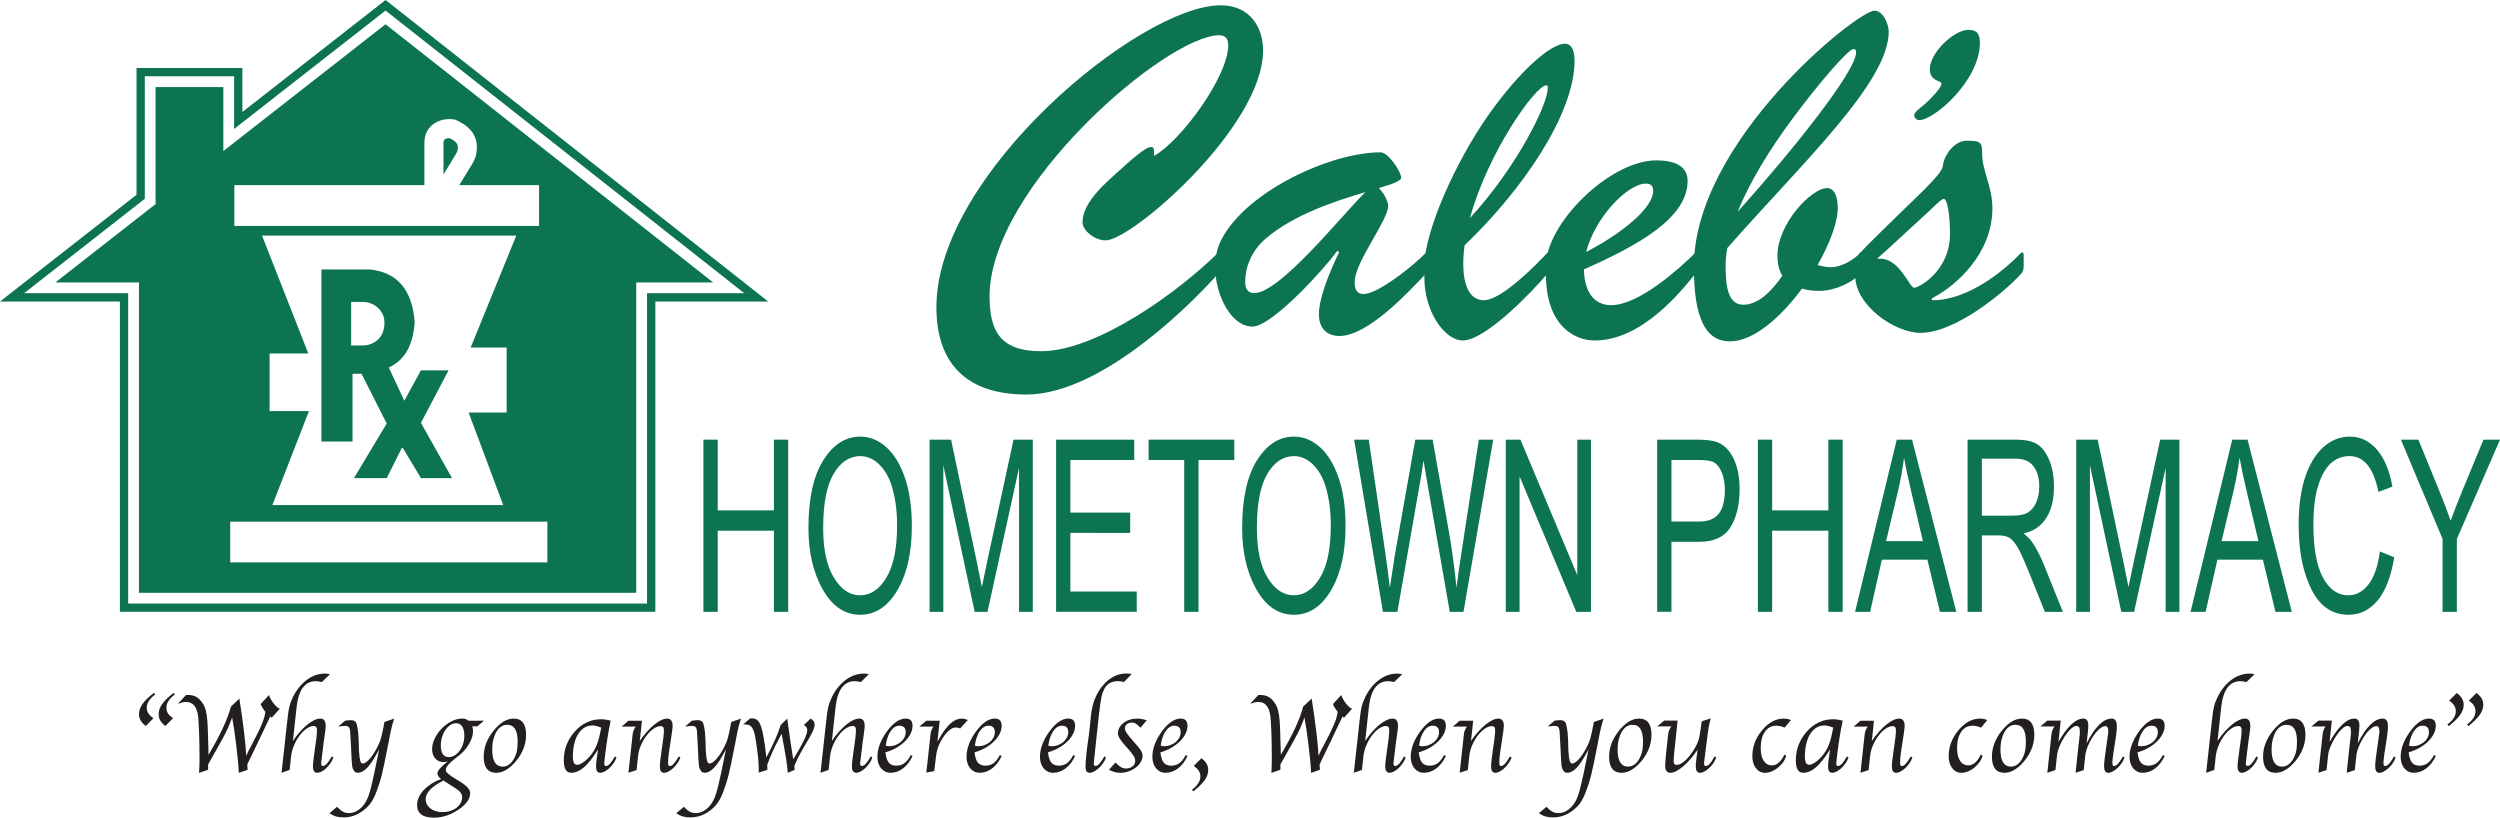 <?xml version="1.0" encoding="utf-8"?>
<!-- Generator: Adobe Illustrator 27.8.1, SVG Export Plug-In . SVG Version: 6.00 Build 0)  -->
<svg version="1.1" id="SVGs" xmlns="http://www.w3.org/2000/svg" xmlns:xlink="http://www.w3.org/1999/xlink" x="0px" y="0px"
	 viewBox="0 0 1354.9 443.14" style="enable-background:new 0 0 1354.9 443.14;" xml:space="preserve">
<style type="text/css">
	.st0{fill:#0C754F;}
	.st1{fill:#231F20;}
</style>
<g>
	<path class="st0" d="M665.64,24.67c0-3.88-1.7-5.57-4.84-5.57c-28.58,0-124.49,82.35-124.49,141.45c0,18.89,5.81,29.79,27.85,29.79
		c30.28,0,74.6-32.21,95.91-53.28c0.48-0.48,1.45-0.48,1.45,0.48v7.51c0,1.21-0.73,2.66-1.45,3.39
		c-9.93,11.38-61.28,65.39-103.9,65.39c-19.62,0-48.68-6.3-48.68-47.47c0-72.18,110.44-163.49,154.04-163.49
		c16.23,0,23.01,12.35,23.01,24.46c0,41.42-71.21,102.94-85.26,102.94c-6.3,0-12.59-5.57-12.59-9.69c0-5.57,2.91-12.59,14.77-23.49
		c13.32-12.11,19.38-17.44,22.52-17.44c1.7,0,1.45,2.18,1.45,4.84C639.96,76.5,665.64,41.38,665.64,24.67L665.64,24.67z"/>
	<path class="st0" d="M662.25,129.3c13.81-25.92,59.1-46.75,85.98-46.75c4.12,0,11.14,10.41,11.14,13.81c0,1.7-4.84,3.39-12.11,5.57
		c2.66,2.42,5.09,7.27,5.09,9.69c0,7.75-18.17,30.52-18.17,41.17c0,4.84,1.7,6.54,4.84,6.54c7.99,0,27.85-15.99,33.67-22.28
		c0.73-0.73,1.45-0.48,1.45,0.48v8.23c0,0.97-0.73,1.94-1.45,2.66c-9.2,9.69-31.24,33.67-46.75,33.67
		c-8.23,0-11.14-5.81-11.14-11.63c0-9.2,5.81-23.01,10.66-33.18c0.73-0.73-0.24-1.7-1.21-0.73c-5.33,7.75-34.63,40.45-45.53,40.45
		c-11.38,0-20.1-16.95-20.1-31.97C658.61,139.23,659.58,134.14,662.25,129.3z M739.99,104.11c-16.23,4.84-38.75,12.11-54.01,25.19
		c-8.24,7.02-11.14,16.23-11.14,23.49c0,3.63,1.45,6.05,4.84,6.05C693.73,158.85,727.16,116.7,739.99,104.11z"/>
	<path class="st0" d="M771.97,144.31c0-18.65,16.47-56.19,35.12-82.59c15.5-21.8,32.7-38.03,41.17-38.03c2.66,0,5.09,2.42,5.09,9.2
		c0,29.06-28.58,70.48-59.58,100.03c-0.48,3.39-0.73,6.78-0.73,9.93c0,16.71,6.54,19.86,11.14,19.86c9.45,0,27.85-18.65,34.39-25.67
		c0.73-0.73,1.7-0.73,1.7,0.48v6.78c0,1.94-0.97,3.15-1.7,4.12c-7.75,9.2-33.42,36.09-45.78,36.09c-9.93,0-20.83-15.74-20.83-33.91
		V144.31z M796.67,118.16c25.19-27.37,42.14-61.28,42.14-70.48c0-0.97,0-1.45-0.73-1.45C832.27,46.22,806.36,82.55,796.67,118.16z"
		/>
	<path class="st0" d="M897.67,86.91c11.87,0,16.95,4.36,16.95,11.14c0,20.34-27.37,35.12-56.19,47.96
		c0.24,12.35,5.57,19.38,14.77,19.38c15.26,0,37.78-20.59,45.53-28.34c0.73-0.73,1.45-0.24,1.45,1.45v6.06
		c0,2.18-0.48,2.66-1.45,3.88c-7.99,9.93-29.06,36.09-54.5,36.09c-11.14,0-26.4-8.23-26.4-35.85v-4.6
		C837.84,121.06,872.48,86.91,897.67,86.91L897.67,86.91z M859.64,136.56c19.13-9.93,36.33-23.74,36.33-33.18
		c0-2.18-0.97-3.88-3.88-3.88C881.92,99.51,864.24,118.16,859.64,136.56z"/>
	<path class="st0" d="M918.01,144.56c0-68.06,88.65-138.78,97.85-138.78c4.84,0,7.75,7.51,7.75,11.38
		c0,27.37-46.26,70.48-87.44,117.23c-0.73,3.63-0.97,7.02-0.97,10.17c0,12.84,2.18,20.59,9.69,20.59c7.51,0,14.77-6.54,21.07-15.74
		c-1.7-2.66-2.66-6.3-2.66-10.9c0-17.2,18.41-36.57,26.88-36.57c3.63,0,5.81,3.88,5.81,10.66c0,7.99-4.36,19.38-10.9,31
		c2.18,0.73,4.84,1.21,7.27,1.21c5.57,0,12.59-4.12,15.74-7.75c0.73-0.73,1.45-0.73,1.45,0.24v7.99c0,1.45-0.73,2.42-1.45,3.15
		c-3.88,4.36-13.32,9.2-22.04,9.2c-3.15,0-6.3-0.24-9.45-1.21c-11.63,15.74-26.4,28.58-39,28.58
		C924.31,185,918.01,172.41,918.01,144.56L918.01,144.56z M941.75,114.76c28.1-31.24,64.18-75.81,64.18-86.47
		c0-1.21-0.48-1.7-1.45-1.7c-2.67,0-18.17,17.68-33.42,38.27C960.16,79.65,948.77,97.33,941.75,114.76L941.75,114.76z"/>
	<path class="st0" d="M1006.66,144.07v-3.63c0-1.94,0.73-2.42,1.45-3.39c5.57-6.06,26.16-25.92,34.39-33.91
		c7.75-7.75,10.17-11.14,10.42-13.08c0.48-5.81,6.3-13.81,12.84-13.81c8.23,0,8.48,1.21,8.48,7.02c0,9.2,5.57,17.92,5.57,29.55
		c0,24.46-19.38,41.9-32.46,48.68c-0.73,0.48-0.48,1.21,0,1.21c19.62,0,39.24-16.47,47.96-25.67c0.73-0.48,1.45,0,1.45,0.73v6.3
		c0,2.18-0.48,3.39-1.45,4.36c-8.48,9.45-35.36,31.97-54.5,31.97c-13.81,0-35.36-14.77-35.36-31
		C1005.45,147.22,1005.93,145.28,1006.66,144.07z M1017.32,140.2h1.7c10.66,0,15.74,15.74,18.41,15.74s19.38-9.2,19.38-29.06
		c0-10.66-1.45-19.13-3.39-19.13c-1.45,0-7.27,6.3-13.32,11.63C1035.48,123.48,1025.55,132.93,1017.32,140.2z M1073.02,23.21
		c0,20.35-24.7,41.9-32.94,41.9c-1.21,0-2.66-1.21-2.66-2.66c0-1.7,2.91-3.63,5.81-6.06c3.63-3.39,8.96-8.72,8.96-11.14
		c0-1.7-6.3-0.97-6.3-7.75c0-8.96,13.08-21.31,20.83-21.31C1070.84,16.19,1073.02,17.64,1073.02,23.21z"/>
</g>
<g>
	<path class="st1" d="M84.13,376.34c-1.59,1.22-2.75,2.41-3.49,3.55c-0.74,1.14-1.1,2.37-1.1,3.67c0,1.1,0.29,2.11,0.86,3.03
		c0.57,0.92,1.49,1.81,2.75,2.66l-4.16,4.22c-1.31-1.02-2.25-2.04-2.82-3.06c-0.57-1.02-0.86-2.14-0.86-3.37
		c0-1.84,0.63-3.66,1.9-5.48c1.26-1.82,3.33-3.83,6.18-6.03L84.13,376.34z M94.78,376.34c-1.59,1.22-2.75,2.41-3.49,3.55
		c-0.73,1.14-1.1,2.37-1.1,3.67c0,1.14,0.29,2.16,0.86,3.06c0.57,0.9,1.49,1.78,2.75,2.63l-4.22,4.22
		c-1.27-1.02-2.18-2.04-2.75-3.06c-0.57-1.02-0.86-2.14-0.86-3.37c0-1.84,0.63-3.65,1.9-5.45c1.26-1.8,3.33-3.82,6.18-6.06
		L94.78,376.34z"/>
	<path class="st1" d="M141.43,381.42l4.35-4.78c0.2,0.73,0.54,1.51,1.01,2.33c0.47,0.82,0.99,1.59,1.56,2.33
		c0.57,0.73,1.15,1.36,1.74,1.87c0.59,0.51,1.11,0.81,1.56,0.89l-4.41,4.96l-0.43-0.43c-0.16-0.12-0.24-0.2-0.24-0.24l-0.12-0.06
		l-6.43,13.53l-6,12.49l0.18,2.88l-4.78,1.65c-0.08-2-0.25-4.33-0.52-6.98c-0.27-2.65-0.56-5.37-0.89-8.14
		c-0.33-2.78-0.68-5.47-1.07-8.08c-0.39-2.61-0.77-4.88-1.13-6.8c-0.37,1.02-0.72,1.97-1.07,2.85c-0.35,0.88-0.73,1.81-1.16,2.79
		c-0.43,0.98-0.94,2.04-1.53,3.18c-0.59,1.14-1.32,2.49-2.17,4.04c-0.86,1.55-1.87,3.35-3.03,5.39c-1.16,2.04-2.52,4.45-4.07,7.22
		v2.88l-4.9,1.65c0.04-0.9,0.08-1.7,0.12-2.42c0.04-0.71,0.07-1.4,0.09-2.05c0.02-0.65,0.03-1.33,0.03-2.02v-2.39
		c0-2.2-0.02-4.44-0.06-6.7c-0.04-2.27-0.1-4.39-0.18-6.37c-0.08-1.98-0.16-3.75-0.25-5.33c-0.08-1.57-0.18-2.79-0.31-3.64
		c-0.33-2.45-1.03-4.31-2.11-5.57c-1.08-1.27-2.52-1.9-4.32-1.9c-0.7,0-1.35,0.07-1.96,0.21c-0.61,0.14-1.45,0.4-2.51,0.77
		l4.41-4.78h1.04c1.67,0,3.11,0.32,4.32,0.95c1.2,0.63,2.3,1.64,3.28,3.03c0.65,0.86,1.18,1.82,1.59,2.88
		c0.41,1.06,0.73,2.45,0.98,4.16s0.43,3.89,0.55,6.52c0.12,2.63,0.22,5.97,0.31,10.01l0.12,4.9c1.67-2.86,3.16-5.51,4.47-7.96
		c1.31-2.45,2.45-4.73,3.43-6.86c0.98-2.12,1.82-4.11,2.51-5.97c0.69-1.86,1.26-3.64,1.71-5.36l4.59-4.35
		c1.1,7.1,1.96,13.22,2.57,18.37c0.61,5.14,1,9.37,1.16,12.67c0.25-0.57,0.47-1.08,0.67-1.53c0.2-0.45,0.43-0.92,0.67-1.41
		s0.54-1.05,0.89-1.68c0.35-0.63,0.77-1.42,1.26-2.36c1.18-2.24,2.18-4.2,3-5.88c0.82-1.67,1.49-3.15,2.02-4.44
		c0.53-1.29,0.94-2.44,1.22-3.46c0.29-1.02,0.49-2.04,0.61-3.06v-0.06c-0.69-0.9-1.3-1.78-1.81-2.63c-0.51-0.86-0.73-1.41-0.64-1.65
		L141.43,381.42z"/>
	<path class="st1" d="M180.68,410.56c-0.37,1.06-0.9,2.09-1.59,3.09c-0.69,1-1.45,1.89-2.27,2.66c-0.82,0.78-1.66,1.39-2.54,1.84
		s-1.68,0.67-2.42,0.67c-0.69,0-1.25-0.29-1.65-0.86c-0.41-0.57-0.61-1.39-0.61-2.45c0-1.75,0.37-5.06,1.1-9.92
		c0.2-1.35,0.37-2.48,0.49-3.4c0.12-0.92,0.22-1.72,0.31-2.42c0.08-0.69,0.14-1.35,0.18-1.96c0.04-0.61,0.08-1.29,0.12-2.02
		c0-1.55-0.57-2.33-1.71-2.33c-1.27,0-2.58,0.48-3.95,1.44c-1.37,0.96-2.63,2.21-3.8,3.77c-1.16,1.55-2.15,3.3-2.97,5.23
		c-0.82,1.94-1.35,3.91-1.59,5.91l-0.8,7.47l-4.41,1.53c0.16-1.51,0.38-3.43,0.64-5.75c0.27-2.33,0.53-4.72,0.8-7.19
		c0.27-2.47,0.53-4.88,0.8-7.22c0.27-2.35,0.48-4.32,0.64-5.91c0.25-2.33,0.47-4.23,0.67-5.72c0.2-1.49,0.43-2.76,0.67-3.83
		c0.25-1.06,0.53-2.01,0.86-2.85c0.33-0.84,0.73-1.76,1.22-2.79c0.98-1.96,2.1-3.7,3.37-5.23c1.26-1.53,2.63-2.84,4.1-3.92
		c1.47-1.08,3.02-1.91,4.65-2.48c1.63-0.57,3.29-0.86,4.96-0.86c0.57,0,1.05,0.02,1.44,0.06c0.39,0.04,0.87,0.12,1.44,0.25
		l-4.41,4.29c-0.61-0.16-1.18-0.29-1.71-0.37c-0.53-0.08-1.04-0.12-1.53-0.12c-5.88,0-9.35,4.63-10.41,13.9l-2.02,18.49
		c1.22-1.84,2.5-3.5,3.83-4.99c1.33-1.49,2.64-2.76,3.95-3.83c1.31-1.06,2.56-1.88,3.77-2.45c1.2-0.57,2.32-0.86,3.34-0.86
		c1.92,0,2.88,1.33,2.88,3.98c0,0.33-0.01,0.61-0.03,0.86c-0.02,0.25-0.06,0.65-0.12,1.22c-0.06,0.57-0.16,1.38-0.31,2.42
		c-0.14,1.04-0.36,2.52-0.64,4.44l-1.35,11.2c0,1.06,0.29,1.59,0.86,1.59c0.69,0,1.42-0.4,2.17-1.19c0.75-0.8,1.66-2.13,2.72-4.01
		L180.68,410.56z"/>
	<path class="st1" d="M213.68,389.44c-0.25,0.57-0.47,1.21-0.67,1.93c-0.21,0.71-0.43,1.54-0.67,2.48c-0.24,0.94-0.5,2.05-0.76,3.34
		c-0.27,1.29-0.56,2.81-0.89,4.56c-0.08,0.45-0.14,0.81-0.18,1.07c-0.04,0.27-0.09,0.52-0.15,0.77c-0.06,0.25-0.12,0.51-0.18,0.8
		c-0.06,0.29-0.13,0.63-0.21,1.04c-0.61,3.14-1.15,5.85-1.62,8.11c-0.47,2.27-0.92,4.28-1.35,6.03c-0.43,1.75-0.87,3.34-1.32,4.74
		c-0.45,1.41-0.94,2.83-1.47,4.26c-0.94,2.57-1.94,4.65-3,6.24c-1.06,1.59-2.41,3-4.04,4.22c-3.31,2.65-6.98,3.98-11.02,3.98
		c-1.51,0-2.86-0.17-4.04-0.52c-1.18-0.35-2.37-0.93-3.55-1.75l4.1-3.49c1.18,1.26,2.25,2.15,3.21,2.66
		c0.96,0.51,2.05,0.77,3.28,0.77c1.92,0,3.77-0.67,5.54-2.02c1.78-1.35,3.17-3.14,4.19-5.39c0.41-0.82,0.8-1.8,1.16-2.94
		c0.37-1.14,0.79-2.64,1.25-4.5c0.47-1.86,0.99-4.15,1.56-6.89c0.57-2.73,1.26-6.1,2.08-10.1c0.08-0.53,0.16-0.96,0.25-1.29
		c0.08-0.33,0.18-0.8,0.31-1.41c-0.74,1.35-1.32,2.39-1.75,3.12c-0.43,0.73-0.77,1.31-1.01,1.71c-0.24,0.41-0.44,0.73-0.58,0.98
		c-0.14,0.24-0.34,0.53-0.58,0.86c-2.61,4-5.18,6-7.71,6c-0.94,0-1.65-0.43-2.14-1.29c-0.24-0.37-0.44-0.74-0.58-1.13
		c-0.14-0.39-0.26-0.96-0.34-1.71c-0.08-0.75-0.16-1.81-0.25-3.15c-0.08-1.35-0.16-3.18-0.25-5.51c-0.08-1.8-0.17-3.53-0.28-5.2
		c-0.1-1.67-0.19-3.29-0.28-4.84c-0.12-0.94-0.38-1.6-0.76-1.99c-0.39-0.39-1.03-0.58-1.93-0.58c-0.37,0-0.73,0.02-1.07,0.06
		c-0.35,0.04-0.95,0.1-1.81,0.18l-0.86,0.06l3.74-3.12l0.86-0.12c0.98-0.12,1.69-0.18,2.14-0.18c1.75,0,2.84,0.69,3.24,2.08
		c0.16,0.69,0.32,1.39,0.46,2.08c0.14,0.69,0.25,1.47,0.34,2.33c0.08,0.86,0.15,1.81,0.21,2.85c0.06,1.04,0.11,2.26,0.15,3.64
		c0,0.61,0.01,1.11,0.03,1.5c0.02,0.39,0.03,0.73,0.03,1.04s0.01,0.61,0.03,0.92c0.02,0.31,0.05,0.66,0.09,1.07
		c0.12,2.12,0.34,3.65,0.64,4.59c0.31,0.94,0.74,1.41,1.32,1.41c0.94,0,2.1-0.74,3.49-2.23c1.39-1.49,2.73-3.46,4.04-5.91
		c0.49-0.94,0.93-1.85,1.32-2.72c0.39-0.88,0.74-1.86,1.04-2.94c0.31-1.08,0.6-2.32,0.89-3.7c0.29-1.39,0.61-3.06,0.98-5.02
		L213.68,389.44z"/>
	<path class="st1" d="M241.6,417.48c0,0.53,0.51,1.22,1.53,2.08c1.02,0.86,2.45,1.82,4.29,2.88c2.57,1.47,4.45,2.8,5.63,3.98
		c1.18,1.18,1.78,2.33,1.78,3.43c0,3.1-2.12,6.08-6.37,8.94c-4.25,2.9-8.69,4.35-13.35,4.35c-6.04,0-9.06-2.31-9.06-6.92
		c0-1.39,0.32-2.78,0.95-4.16c0.63-1.39,1.53-2.69,2.69-3.92s2.54-2.35,4.13-3.37c1.59-1.02,3.35-1.86,5.26-2.51
		c-0.73-0.61-1.25-1.15-1.56-1.62c-0.31-0.47-0.46-0.95-0.46-1.44c0-0.73,0.43-1.61,1.29-2.63c0.86-1.02,2.29-2.33,4.29-3.92
		c-1.06,0.24-1.8,0.37-2.2,0.37c-1.84,0-3.34-0.64-4.5-1.93c-1.16-1.29-1.75-2.95-1.75-4.99c0-1.96,0.48-3.93,1.44-5.91
		c0.96-1.98,2.21-3.77,3.77-5.36c1.55-1.59,3.3-2.89,5.23-3.89c1.94-1,3.89-1.5,5.85-1.5c0.69,0,1.29,0.08,1.81,0.24
		c0.51,0.16,1.05,0.47,1.62,0.92h4.99c0.92,0,2.05-0.02,3.4-0.06l-3.55,3.12h-2.82c0.2,0.61,0.33,1.09,0.37,1.44
		c0.04,0.35,0.06,0.75,0.06,1.19c0,2.2-0.73,4.53-2.2,6.98c-0.45,0.78-0.91,1.48-1.38,2.11c-0.47,0.63-0.99,1.25-1.56,1.84
		c-0.57,0.59-1.21,1.19-1.93,1.81c-0.71,0.61-1.54,1.27-2.48,1.96c-3.47,2.65-5.2,4.71-5.2,6.18V417.48z M240.31,422.99
		c-0.16,0.08-0.29,0.15-0.37,0.21c-0.08,0.06-0.27,0.17-0.55,0.34c-5.8,3.1-8.69,6.29-8.69,9.55c0,1.02,0.22,1.96,0.67,2.82
		c0.45,0.86,1.08,1.6,1.9,2.23c0.82,0.63,1.78,1.12,2.88,1.47c1.1,0.35,2.31,0.52,3.61,0.52c1.51,0,2.92-0.2,4.22-0.61
		c1.31-0.41,2.44-0.98,3.4-1.71c0.96-0.73,1.71-1.6,2.26-2.6c0.55-1,0.83-2.07,0.83-3.21c0-0.61-0.11-1.15-0.34-1.62
		c-0.22-0.47-0.58-0.97-1.07-1.5c-0.21-0.16-0.42-0.34-0.64-0.52s-0.52-0.41-0.89-0.67c-0.37-0.27-0.87-0.6-1.5-1.01
		c-0.63-0.41-1.44-0.92-2.42-1.53L240.31,422.99z M247.23,391.95c-1.1,0-2.15,0.33-3.15,0.98c-1,0.65-1.89,1.53-2.66,2.63
		c-0.78,1.1-1.39,2.38-1.84,3.83c-0.45,1.45-0.67,2.97-0.67,4.56c0,4.25,1.43,6.37,4.29,6.37c1.14,0,2.22-0.32,3.25-0.95
		c1.02-0.63,1.92-1.48,2.69-2.54c0.78-1.06,1.39-2.3,1.84-3.7s0.67-2.91,0.67-4.5c0-2.08-0.39-3.71-1.16-4.9
		C249.7,392.54,248.62,391.95,247.23,391.95z"/>
	<path class="st1" d="M278.39,389.44c4.49,0,6.73,2.94,6.73,8.82c0,2.9-0.6,5.7-1.81,8.42c-1.21,2.72-2.99,5.28-5.36,7.68
		c-1.43,1.43-2.91,2.53-4.44,3.31c-1.53,0.77-3.05,1.16-4.56,1.16c-4.53,0-6.8-2.92-6.8-8.75c0-4.9,1.75-9.55,5.26-13.96
		C270.99,391.67,274.64,389.44,278.39,389.44z M274.78,392.81c-1.18,0-2.27,0.34-3.25,1.01s-1.82,1.6-2.51,2.79
		c-0.69,1.18-1.25,2.59-1.65,4.22c-0.41,1.63-0.61,3.43-0.61,5.39c0,6.16,1.9,9.25,5.69,9.25c2.33,0,4.26-1.26,5.82-3.8
		c0.82-1.35,1.4-2.76,1.75-4.26c0.35-1.49,0.52-3.28,0.52-5.36c0-3.18-0.47-5.52-1.41-7.01
		C278.19,393.55,276.74,392.81,274.78,392.81z"/>
	<path class="st1" d="M334.11,410.56c-0.37,1.06-0.9,2.09-1.59,3.09c-0.7,1-1.45,1.88-2.27,2.63c-0.82,0.76-1.66,1.37-2.54,1.84
		c-0.88,0.47-1.68,0.7-2.42,0.7c-1.51,0-2.27-1.14-2.27-3.43c0-0.65,0.06-1.57,0.18-2.75c0.12-1.18,0.35-2.8,0.67-4.84l0.24-1.65
		c-2.69,4.37-5.2,7.57-7.53,9.61c-2.33,2.04-4.65,3.06-6.98,3.06c-2.69,0-4.04-2.24-4.04-6.73c0-5.96,1.98-11.16,5.94-15.61
		c4-4.45,8.73-6.67,14.2-6.67c0.9,0,1.8,0.07,2.69,0.21c0.9,0.14,1.75,0.34,2.57,0.58c-0.41,1.84-0.75,3.51-1.01,5.02
		c-0.27,1.51-0.54,3.18-0.83,5.02c-0.12,0.86-0.29,1.98-0.49,3.37c-0.21,1.39-0.39,2.77-0.55,4.13c-0.16,1.37-0.31,2.59-0.43,3.67
		c-0.12,1.08-0.18,1.7-0.18,1.87c0,0.98,0.29,1.47,0.86,1.47c0.69,0,1.42-0.4,2.17-1.19c0.75-0.8,1.66-2.13,2.72-4.01L334.11,410.56
		z M325.84,394.34c-0.16-0.08-0.27-0.12-0.31-0.12s-0.16-0.04-0.37-0.12c-1.55-0.61-2.94-0.92-4.16-0.92
		c-1.59,0-3.04,0.41-4.35,1.22c-1.31,0.82-2.42,1.97-3.34,3.46c-0.92,1.49-1.62,3.28-2.11,5.36s-0.73,4.41-0.73,6.98
		c0,2.86,0.77,4.29,2.33,4.29c1.06,0,2.35-0.58,3.86-1.74c1.51-1.16,2.92-2.62,4.22-4.38c0.61-0.86,1.15-1.73,1.62-2.63
		c0.47-0.9,0.9-1.9,1.29-3c0.39-1.1,0.74-2.34,1.07-3.7C325.19,397.66,325.51,396.1,325.84,394.34z"/>
	<path class="st1" d="M342.86,398.14c0-0.61,0.15-1.32,0.46-2.11c0.31-0.8,0.7-1.54,1.19-2.23h-7.65l3.73-3.18h7.29
		c-0.08,0.82-0.15,1.56-0.21,2.23c-0.06,0.67-0.13,1.4-0.21,2.17c-0.08,0.78-0.18,1.68-0.31,2.72c-0.12,1.04-0.27,2.32-0.43,3.83
		c1.27-1.84,2.57-3.51,3.92-5.02c1.35-1.51,2.66-2.79,3.95-3.83c1.29-1.04,2.53-1.85,3.73-2.42c1.2-0.57,2.3-0.86,3.28-0.86
		c0.94,0,1.66,0.34,2.17,1.01c0.51,0.67,0.76,1.6,0.76,2.79c0,0.61-0.1,1.71-0.31,3.31c-0.21,1.59-0.49,3.53-0.86,5.82
		c-0.24,1.47-0.45,2.75-0.61,3.83c-0.16,1.08-0.3,2.06-0.4,2.94c-0.1,0.88-0.17,1.67-0.21,2.39c-0.04,0.71-0.06,1.4-0.06,2.05
		c0,1.06,0.29,1.59,0.86,1.59c0.69,0,1.42-0.41,2.17-1.22c0.75-0.82,1.66-2.14,2.72-3.98l0.92,0.61c-0.41,1.06-0.96,2.09-1.65,3.09
		c-0.7,1-1.45,1.88-2.27,2.63c-0.82,0.76-1.66,1.37-2.54,1.84c-0.88,0.47-1.68,0.7-2.42,0.7c-0.69,0-1.25-0.29-1.65-0.86
		c-0.41-0.57-0.61-1.39-0.61-2.45c0-0.94,0.09-2.22,0.28-3.86c0.18-1.63,0.46-3.71,0.83-6.25c0.2-1.35,0.37-2.47,0.49-3.37
		c0.12-0.9,0.22-1.69,0.31-2.39c0.08-0.69,0.14-1.33,0.18-1.9c0.04-0.57,0.08-1.2,0.12-1.9c-0.04-0.86-0.18-1.46-0.43-1.81
		c-0.25-0.35-0.67-0.52-1.29-0.52c-1.31,0-2.63,0.48-3.98,1.44c-1.35,0.96-2.6,2.2-3.76,3.73s-2.16,3.27-3,5.2
		c-0.84,1.94-1.36,3.91-1.56,5.91l-0.8,7.53l-4.41,1.47L342.86,398.14z"/>
	<path class="st1" d="M401.64,389.44c-0.25,0.57-0.47,1.21-0.67,1.93c-0.21,0.71-0.43,1.54-0.67,2.48c-0.24,0.94-0.5,2.05-0.76,3.34
		c-0.27,1.29-0.56,2.81-0.89,4.56c-0.08,0.45-0.14,0.81-0.18,1.07c-0.04,0.27-0.09,0.52-0.15,0.77c-0.06,0.25-0.12,0.51-0.18,0.8
		c-0.06,0.29-0.13,0.63-0.21,1.04c-0.61,3.14-1.15,5.85-1.62,8.11c-0.47,2.27-0.92,4.28-1.35,6.03c-0.43,1.75-0.87,3.34-1.32,4.74
		c-0.45,1.41-0.94,2.83-1.47,4.26c-0.94,2.57-1.94,4.65-3,6.24c-1.06,1.59-2.41,3-4.04,4.22c-3.31,2.65-6.98,3.98-11.02,3.98
		c-1.51,0-2.86-0.17-4.04-0.52c-1.18-0.35-2.37-0.93-3.55-1.75l4.1-3.49c1.18,1.26,2.25,2.15,3.21,2.66
		c0.96,0.51,2.05,0.77,3.28,0.77c1.92,0,3.77-0.67,5.54-2.02c1.78-1.35,3.17-3.14,4.19-5.39c0.41-0.82,0.8-1.8,1.16-2.94
		c0.37-1.14,0.79-2.64,1.25-4.5c0.47-1.86,0.99-4.15,1.56-6.89c0.57-2.73,1.26-6.1,2.08-10.1c0.08-0.53,0.16-0.96,0.25-1.29
		c0.08-0.33,0.18-0.8,0.31-1.41c-0.74,1.35-1.32,2.39-1.75,3.12c-0.43,0.73-0.77,1.31-1.01,1.71c-0.24,0.41-0.44,0.73-0.58,0.98
		c-0.14,0.24-0.34,0.53-0.58,0.86c-2.61,4-5.18,6-7.71,6c-0.94,0-1.65-0.43-2.14-1.29c-0.24-0.37-0.44-0.74-0.58-1.13
		c-0.14-0.39-0.26-0.96-0.34-1.71c-0.08-0.75-0.16-1.81-0.25-3.15c-0.08-1.35-0.16-3.18-0.25-5.51c-0.08-1.8-0.17-3.53-0.28-5.2
		c-0.1-1.67-0.19-3.29-0.28-4.84c-0.12-0.94-0.38-1.6-0.76-1.99c-0.39-0.39-1.03-0.58-1.93-0.58c-0.37,0-0.73,0.02-1.07,0.06
		c-0.35,0.04-0.95,0.1-1.81,0.18l-0.86,0.06l3.74-3.12l0.86-0.12c0.98-0.12,1.69-0.18,2.14-0.18c1.75,0,2.84,0.69,3.24,2.08
		c0.16,0.69,0.32,1.39,0.46,2.08c0.14,0.69,0.25,1.47,0.34,2.33c0.08,0.86,0.15,1.81,0.21,2.85c0.06,1.04,0.11,2.26,0.15,3.64
		c0,0.61,0.01,1.11,0.03,1.5c0.02,0.39,0.03,0.73,0.03,1.04s0.01,0.61,0.03,0.92c0.02,0.31,0.05,0.66,0.09,1.07
		c0.12,2.12,0.34,3.65,0.64,4.59c0.31,0.94,0.74,1.41,1.32,1.41c0.94,0,2.1-0.74,3.49-2.23c1.39-1.49,2.73-3.46,4.04-5.91
		c0.49-0.94,0.93-1.85,1.32-2.72c0.39-0.88,0.74-1.86,1.04-2.94c0.31-1.08,0.6-2.32,0.89-3.7c0.29-1.39,0.61-3.06,0.98-5.02
		L401.64,389.44z"/>
	<path class="st1" d="M402.74,392.63c0.49-0.41,0.9-0.75,1.22-1.04c0.33-0.29,0.62-0.55,0.89-0.8c0.26-0.24,0.53-0.47,0.8-0.67
		c0.26-0.2,0.56-0.45,0.89-0.73c0.2-0.04,0.39-0.06,0.55-0.06h0.43c1.26,0,2.28,0.35,3.03,1.04c0.75,0.69,1.4,1.84,1.93,3.43
		c1.06,3.27,1.94,8.23,2.63,14.88l0.18,1.84c1.8-3.31,3.34-6.4,4.62-9.28c1.29-2.88,2.36-5.66,3.21-8.36l3.55-3.43
		c0.41,2.94,0.75,5.46,1.04,7.56c0.29,2.1,0.55,3.97,0.8,5.6c0.25,1.63,0.48,3.14,0.7,4.53c0.22,1.39,0.46,2.84,0.7,4.35l0.73-1.16
		c4.57-7.51,6.86-12.37,6.86-14.57c0-0.57-0.13-1.08-0.4-1.53c-0.27-0.45-0.73-0.9-1.38-1.35l3.61-3.43
		c0.73,0.45,1.29,0.93,1.65,1.44c0.37,0.51,0.55,1.11,0.55,1.81c0,1.47-0.94,3.82-2.82,7.04l-3.55,6.06
		c-1.18,2.08-2.14,3.87-2.88,5.36c-0.73,1.49-1.33,2.85-1.78,4.07l0.18,1.96l-3.73,1.65c-0.12-1.39-0.25-2.63-0.37-3.73
		c-0.12-1.1-0.3-2.38-0.52-3.83c-0.22-1.45-0.53-3.22-0.92-5.33c-0.39-2.1-0.89-4.85-1.5-8.23l-1.41,2.57
		c-1.27,2.33-2.43,4.66-3.49,7.01c-1.06,2.35-2.04,4.77-2.94,7.26l0.12,2.63l-4.71,1.53c0-1.14-0.01-2.16-0.03-3.06
		c-0.02-0.9-0.06-1.79-0.12-2.66c-0.06-0.88-0.13-1.78-0.21-2.69c-0.08-0.92-0.2-1.95-0.37-3.09c-0.33-2.41-0.61-4.4-0.86-5.97
		c-0.24-1.57-0.5-2.85-0.76-3.83c-0.27-0.98-0.54-1.74-0.83-2.3c-0.29-0.55-0.61-1.03-0.98-1.44c-0.2-0.16-0.38-0.31-0.52-0.43
		c-0.14-0.12-0.34-0.22-0.58-0.31c-0.25-0.08-0.56-0.14-0.95-0.18c-0.39-0.04-0.91-0.1-1.56-0.18c-0.12,0-0.22,0.02-0.31,0.06
		H402.74z"/>
	<path class="st1" d="M472.78,410.56c-0.37,1.06-0.9,2.09-1.59,3.09c-0.69,1-1.45,1.89-2.27,2.66c-0.82,0.78-1.66,1.39-2.54,1.84
		s-1.68,0.67-2.42,0.67c-0.69,0-1.25-0.29-1.65-0.86c-0.41-0.57-0.61-1.39-0.61-2.45c0-1.75,0.37-5.06,1.1-9.92
		c0.2-1.35,0.37-2.48,0.49-3.4c0.12-0.92,0.22-1.72,0.31-2.42c0.08-0.69,0.14-1.35,0.18-1.96c0.04-0.61,0.08-1.29,0.12-2.02
		c0-1.55-0.57-2.33-1.71-2.33c-1.27,0-2.58,0.48-3.95,1.44c-1.37,0.96-2.63,2.21-3.8,3.77c-1.16,1.55-2.15,3.3-2.97,5.23
		c-0.82,1.94-1.35,3.91-1.59,5.91l-0.8,7.47l-4.41,1.53c0.16-1.51,0.38-3.43,0.64-5.75c0.27-2.33,0.53-4.72,0.8-7.19
		c0.27-2.47,0.53-4.88,0.8-7.22c0.27-2.35,0.48-4.32,0.64-5.91c0.25-2.33,0.47-4.23,0.67-5.72c0.2-1.49,0.43-2.76,0.67-3.83
		c0.25-1.06,0.53-2.01,0.86-2.85c0.33-0.84,0.73-1.76,1.22-2.79c0.98-1.96,2.1-3.7,3.37-5.23c1.26-1.53,2.63-2.84,4.1-3.92
		c1.47-1.08,3.02-1.91,4.65-2.48c1.63-0.57,3.29-0.86,4.96-0.86c0.57,0,1.05,0.02,1.44,0.06c0.39,0.04,0.87,0.12,1.44,0.25
		l-4.41,4.29c-0.61-0.16-1.18-0.29-1.71-0.37c-0.53-0.08-1.04-0.12-1.53-0.12c-5.88,0-9.35,4.63-10.41,13.9l-2.02,18.49
		c1.22-1.84,2.5-3.5,3.83-4.99c1.33-1.49,2.64-2.76,3.95-3.83c1.31-1.06,2.56-1.88,3.77-2.45c1.2-0.57,2.32-0.86,3.34-0.86
		c1.92,0,2.88,1.33,2.88,3.98c0,0.33-0.01,0.61-0.03,0.86c-0.02,0.25-0.06,0.65-0.12,1.22c-0.06,0.57-0.16,1.38-0.31,2.42
		c-0.14,1.04-0.36,2.52-0.64,4.44l-1.35,11.2c0,1.06,0.29,1.59,0.86,1.59c0.69,0,1.42-0.4,2.17-1.19c0.75-0.8,1.66-2.13,2.72-4.01
		L472.78,410.56z"/>
	<path class="st1" d="M494.15,409.52l0.18,0.06l0.12,0.06l0.12,0.06c-1.31,2.86-3.01,5.09-5.11,6.7c-2.1,1.61-4.38,2.42-6.83,2.42
		c-1.06,0-2.02-0.21-2.88-0.64c-0.86-0.43-1.6-1.02-2.24-1.78c-0.63-0.75-1.12-1.66-1.47-2.72c-0.35-1.06-0.52-2.22-0.52-3.49
		c0-4.45,1.71-9.04,5.14-13.78c3.43-4.65,6.84-6.98,10.22-6.98c2.45,0,3.67,1.31,3.67,3.92c0,1.47-0.37,2.93-1.1,4.38
		c-0.73,1.45-1.75,2.82-3.06,4.1s-2.86,2.44-4.65,3.46c-1.8,1.02-3.76,1.84-5.88,2.45c0.29,2.57,0.88,4.42,1.78,5.54
		c0.9,1.12,2.27,1.68,4.1,1.68c1.71,0,3.18-0.45,4.41-1.35c1.22-0.9,2.37-2.37,3.43-4.41L494.15,409.52z M480.13,404.14
		c0.2,0.08,0.47,0.15,0.8,0.21c0.33,0.06,0.59,0.09,0.8,0.09c1.22,0,2.39-0.2,3.49-0.61c1.1-0.41,2.07-0.96,2.91-1.65
		c0.84-0.69,1.5-1.5,1.99-2.42c0.49-0.92,0.73-1.89,0.73-2.91c0-2.37-1.14-3.55-3.43-3.55c-1.8,0-3.37,0.98-4.71,2.94
		c-1.35,1.96-2.25,4.59-2.69,7.9H480.13z"/>
	<path class="st1" d="M509.27,390.61c-0.12,1.18-0.22,2.17-0.31,2.97c-0.08,0.8-0.16,1.57-0.25,2.33c-0.08,0.76-0.17,1.59-0.28,2.51
		c-0.1,0.92-0.24,2.11-0.4,3.58c2.37-4.37,4.6-7.55,6.7-9.55c2.1-2,4.28-3,6.52-3c0.98,0,2.08,0.24,3.31,0.73l-4.22,4.65
		c-0.33-0.2-0.67-0.35-1.04-0.43c-0.37-0.08-0.82-0.12-1.35-0.12c-2.08,0-4.29,1.67-6.61,5.02c-2.29,3.35-3.63,6.84-4.04,10.47
		l-0.98,8.14l-4.29,0.8c0.16-1.71,0.33-3.2,0.49-4.47c0.16-1.26,0.32-2.61,0.46-4.04c0.14-1.43,0.32-3.08,0.52-4.96
		c0.2-1.88,0.47-4.26,0.8-7.16l-0.06,0.06c0.16-1.67,0.71-3.12,1.65-4.35h-7.65l3.73-3.18H509.27z"/>
	<path class="st1" d="M542.45,409.52l0.18,0.06l0.12,0.06l0.12,0.06c-1.31,2.86-3.01,5.09-5.11,6.7c-2.1,1.61-4.38,2.42-6.83,2.42
		c-1.06,0-2.02-0.21-2.88-0.64c-0.86-0.43-1.6-1.02-2.24-1.78c-0.63-0.75-1.12-1.66-1.47-2.72c-0.35-1.06-0.52-2.22-0.52-3.49
		c0-4.45,1.71-9.04,5.14-13.78c3.43-4.65,6.84-6.98,10.22-6.98c2.45,0,3.67,1.31,3.67,3.92c0,1.47-0.37,2.93-1.1,4.38
		c-0.73,1.45-1.75,2.82-3.06,4.1s-2.86,2.44-4.65,3.46c-1.8,1.02-3.76,1.84-5.88,2.45c0.29,2.57,0.88,4.42,1.78,5.54
		c0.9,1.12,2.27,1.68,4.1,1.68c1.71,0,3.18-0.45,4.41-1.35c1.22-0.9,2.37-2.37,3.43-4.41L542.45,409.52z M528.43,404.14
		c0.2,0.08,0.47,0.15,0.8,0.21c0.33,0.06,0.59,0.09,0.8,0.09c1.22,0,2.39-0.2,3.49-0.61c1.1-0.41,2.07-0.96,2.91-1.65
		c0.84-0.69,1.5-1.5,1.99-2.42c0.49-0.92,0.73-1.89,0.73-2.91c0-2.37-1.14-3.55-3.43-3.55c-1.8,0-3.37,0.98-4.71,2.94
		c-1.35,1.96-2.25,4.59-2.69,7.9H528.43z"/>
	<path class="st1" d="M582.25,409.52l0.18,0.06l0.12,0.06l0.12,0.06c-1.31,2.86-3.01,5.09-5.11,6.7c-2.1,1.61-4.38,2.42-6.83,2.42
		c-1.06,0-2.02-0.21-2.88-0.64c-0.86-0.43-1.6-1.02-2.24-1.78c-0.63-0.75-1.12-1.66-1.47-2.72c-0.35-1.06-0.52-2.22-0.52-3.49
		c0-4.45,1.71-9.04,5.14-13.78c3.43-4.65,6.84-6.98,10.22-6.98c2.45,0,3.67,1.31,3.67,3.92c0,1.47-0.37,2.93-1.1,4.38
		c-0.73,1.45-1.75,2.82-3.06,4.1s-2.86,2.44-4.65,3.46c-1.8,1.02-3.76,1.84-5.88,2.45c0.29,2.57,0.88,4.42,1.78,5.54
		c0.9,1.12,2.27,1.68,4.1,1.68c1.71,0,3.18-0.45,4.41-1.35c1.22-0.9,2.37-2.37,3.43-4.41L582.25,409.52z M568.23,404.14
		c0.2,0.08,0.47,0.15,0.8,0.21c0.33,0.06,0.59,0.09,0.8,0.09c1.22,0,2.39-0.2,3.49-0.61c1.1-0.41,2.07-0.96,2.91-1.65
		c0.84-0.69,1.5-1.5,1.99-2.42c0.49-0.92,0.73-1.89,0.73-2.91c0-2.37-1.14-3.55-3.43-3.55c-1.8,0-3.37,0.98-4.71,2.94
		c-1.35,1.96-2.25,4.59-2.69,7.9H568.23z"/>
	<path class="st1" d="M599.39,410.56c-0.37,1.06-0.9,2.09-1.59,3.09c-0.69,1-1.46,1.88-2.3,2.63c-0.84,0.76-1.68,1.37-2.54,1.84
		s-1.65,0.7-2.39,0.7c-1.51,0-2.27-1.06-2.27-3.18c0-0.73,0.04-1.67,0.12-2.82c0.08-1.14,0.19-2.45,0.34-3.92
		c0.14-1.47,0.33-3.06,0.55-4.78c0.22-1.71,0.48-3.51,0.76-5.39c0.16-1.31,0.32-2.59,0.46-3.86c0.14-1.26,0.28-2.53,0.4-3.8
		c0.04-0.61,0.08-1.04,0.12-1.29c0.04-0.25,0.06-0.45,0.06-0.61c0-0.16,0.01-0.37,0.03-0.61c0.02-0.24,0.07-0.67,0.15-1.29
		c0.41-3.14,1.06-5.88,1.96-8.2s2.12-4.53,3.67-6.61c3.88-4.98,8.39-7.47,13.53-7.47c0.98,0,1.94,0.1,2.88,0.31l-4.22,4.35
		c-1.06-0.33-2.12-0.49-3.18-0.49c-3.71,0-6.27,1.55-7.65,4.65c-0.29,0.61-0.53,1.18-0.73,1.71c-0.21,0.53-0.41,1.27-0.61,2.2
		c-0.21,0.94-0.42,2.2-0.64,3.8c-0.22,1.59-0.49,3.76-0.8,6.49c-0.31,2.73-0.67,6.17-1.1,10.32c-0.43,4.14-0.97,9.21-1.62,15.21
		c0,1.06,0.29,1.59,0.86,1.59c0.69,0,1.42-0.41,2.17-1.22c0.75-0.82,1.66-2.14,2.72-3.98L599.39,410.56z"/>
	<path class="st1" d="M604.53,413.26c1.14,1.18,2.14,2.02,3,2.51s1.78,0.73,2.75,0.73c1.43,0,2.61-0.4,3.55-1.19
		c0.94-0.8,1.41-1.79,1.41-2.97c0-0.86-0.33-1.81-0.98-2.85c-0.65-1.04-1.86-2.52-3.61-4.44c-0.9-0.98-1.65-1.86-2.26-2.63
		c-0.61-0.77-1.1-1.46-1.47-2.05c-0.37-0.59-0.63-1.12-0.8-1.59c-0.16-0.47-0.25-0.93-0.25-1.38c0-1.1,0.28-2.13,0.83-3.09
		c0.55-0.96,1.3-1.81,2.24-2.54c0.94-0.73,2.04-1.31,3.31-1.71c1.26-0.41,2.61-0.61,4.04-0.61c0.82,0,1.62,0.07,2.42,0.21
		c0.8,0.14,1.72,0.38,2.79,0.7l-3.37,4.04c-1.14-1.14-2.03-1.9-2.66-2.27c-0.63-0.37-1.3-0.55-1.99-0.55c-1.06,0-1.97,0.3-2.72,0.89
		c-0.76,0.59-1.13,1.3-1.13,2.11c0,0.78,0.36,1.71,1.07,2.79c0.71,1.08,1.93,2.58,3.64,4.5c1.84,1.96,3.11,3.51,3.83,4.65
		c0.71,1.14,1.07,2.16,1.07,3.06c0,1.18-0.34,2.33-1.01,3.43s-1.56,2.08-2.66,2.94c-1.1,0.86-2.38,1.55-3.83,2.08
		s-2.93,0.8-4.44,0.8c-1.1,0-2.16-0.13-3.18-0.4c-1.02-0.27-2.06-0.68-3.12-1.25L604.53,413.26z"/>
	<path class="st1" d="M643.17,409.52l0.18,0.06l0.12,0.06l0.12,0.06c-1.31,2.86-3.01,5.09-5.11,6.7c-2.1,1.61-4.38,2.42-6.83,2.42
		c-1.06,0-2.02-0.21-2.88-0.64c-0.86-0.43-1.6-1.02-2.24-1.78c-0.63-0.75-1.12-1.66-1.47-2.72c-0.35-1.06-0.52-2.22-0.52-3.49
		c0-4.45,1.71-9.04,5.14-13.78c3.43-4.65,6.84-6.98,10.22-6.98c2.45,0,3.67,1.31,3.67,3.92c0,1.47-0.37,2.93-1.1,4.38
		c-0.73,1.45-1.75,2.82-3.06,4.1s-2.86,2.44-4.65,3.46c-1.8,1.02-3.76,1.84-5.88,2.45c0.29,2.57,0.88,4.42,1.78,5.54
		c0.9,1.12,2.27,1.68,4.1,1.68c1.71,0,3.18-0.45,4.41-1.35c1.22-0.9,2.37-2.37,3.43-4.41L643.17,409.52z M629.15,404.14
		c0.2,0.08,0.47,0.15,0.8,0.21c0.33,0.06,0.59,0.09,0.8,0.09c1.22,0,2.39-0.2,3.49-0.61c1.1-0.41,2.07-0.96,2.91-1.65
		c0.84-0.69,1.5-1.5,1.99-2.42c0.49-0.92,0.73-1.89,0.73-2.91c0-2.37-1.14-3.55-3.43-3.55c-1.8,0-3.37,0.98-4.71,2.94
		c-1.35,1.96-2.25,4.59-2.69,7.9H629.15z"/>
	<path class="st1" d="M645.98,428.01c3.06-2.33,4.59-4.74,4.59-7.22c0-1.1-0.29-2.11-0.86-3.03c-0.57-0.92-1.49-1.81-2.75-2.66
		l4.16-4.16c1.31,0.98,2.24,1.98,2.82,3c0.57,1.02,0.86,2.16,0.86,3.43c0,1.84-0.63,3.65-1.9,5.45c-1.27,1.8-3.33,3.82-6.18,6.06
		L645.98,428.01z"/>
	<path class="st1" d="M722.57,381.42l4.35-4.78c0.2,0.73,0.54,1.51,1.01,2.33c0.47,0.82,0.99,1.59,1.56,2.33
		c0.57,0.73,1.15,1.36,1.74,1.87c0.59,0.51,1.11,0.81,1.56,0.89l-4.41,4.96l-0.43-0.43c-0.16-0.12-0.24-0.2-0.24-0.24l-0.12-0.06
		l-6.43,13.53l-6,12.49l0.18,2.88l-4.78,1.65c-0.08-2-0.25-4.33-0.52-6.98c-0.27-2.65-0.56-5.37-0.89-8.14
		c-0.33-2.78-0.68-5.47-1.07-8.08c-0.39-2.61-0.77-4.88-1.13-6.8c-0.37,1.02-0.72,1.97-1.07,2.85c-0.35,0.88-0.73,1.81-1.16,2.79
		c-0.43,0.98-0.94,2.04-1.53,3.18c-0.59,1.14-1.32,2.49-2.17,4.04c-0.86,1.55-1.87,3.35-3.03,5.39c-1.16,2.04-2.52,4.45-4.07,7.22
		v2.88l-4.9,1.65c0.04-0.9,0.08-1.7,0.12-2.42c0.04-0.71,0.07-1.4,0.09-2.05c0.02-0.65,0.03-1.33,0.03-2.02v-2.39
		c0-2.2-0.02-4.44-0.06-6.7c-0.04-2.27-0.1-4.39-0.18-6.37c-0.08-1.98-0.16-3.75-0.25-5.33c-0.08-1.57-0.18-2.79-0.31-3.64
		c-0.33-2.45-1.03-4.31-2.11-5.57c-1.08-1.27-2.52-1.9-4.32-1.9c-0.7,0-1.35,0.07-1.96,0.21c-0.61,0.14-1.45,0.4-2.51,0.77
		l4.41-4.78h1.04c1.67,0,3.11,0.32,4.32,0.95c1.2,0.63,2.3,1.64,3.28,3.03c0.65,0.86,1.18,1.82,1.59,2.88
		c0.41,1.06,0.73,2.45,0.98,4.16s0.43,3.89,0.55,6.52c0.12,2.63,0.22,5.97,0.31,10.01l0.12,4.9c1.67-2.86,3.16-5.51,4.47-7.96
		c1.31-2.45,2.45-4.73,3.43-6.86c0.98-2.12,1.82-4.11,2.51-5.97c0.69-1.86,1.26-3.64,1.71-5.36l4.59-4.35
		c1.1,7.1,1.96,13.22,2.57,18.37c0.61,5.14,1,9.37,1.16,12.67c0.25-0.57,0.47-1.08,0.67-1.53c0.2-0.45,0.43-0.92,0.67-1.41
		s0.54-1.05,0.89-1.68c0.35-0.63,0.77-1.42,1.26-2.36c1.18-2.24,2.18-4.2,3-5.88c0.82-1.67,1.49-3.15,2.02-4.44
		c0.53-1.29,0.94-2.44,1.22-3.46c0.29-1.02,0.49-2.04,0.61-3.06v-0.06c-0.69-0.9-1.3-1.78-1.81-2.63c-0.51-0.86-0.73-1.41-0.64-1.65
		L722.57,381.42z"/>
	<path class="st1" d="M761.82,410.56c-0.37,1.06-0.9,2.09-1.59,3.09c-0.69,1-1.45,1.89-2.27,2.66c-0.82,0.78-1.66,1.39-2.54,1.84
		s-1.68,0.67-2.42,0.67c-0.69,0-1.25-0.29-1.65-0.86c-0.41-0.57-0.61-1.39-0.61-2.45c0-1.75,0.37-5.06,1.1-9.92
		c0.2-1.35,0.37-2.48,0.49-3.4c0.12-0.92,0.22-1.72,0.31-2.42c0.08-0.69,0.14-1.35,0.18-1.96c0.04-0.61,0.08-1.29,0.12-2.02
		c0-1.55-0.57-2.33-1.71-2.33c-1.27,0-2.58,0.48-3.95,1.44c-1.37,0.96-2.63,2.21-3.8,3.77c-1.16,1.55-2.15,3.3-2.97,5.23
		c-0.82,1.94-1.35,3.91-1.59,5.91l-0.8,7.47l-4.41,1.53c0.16-1.51,0.38-3.43,0.64-5.75c0.27-2.33,0.53-4.72,0.8-7.19
		c0.27-2.47,0.53-4.88,0.8-7.22c0.27-2.35,0.48-4.32,0.64-5.91c0.25-2.33,0.47-4.23,0.67-5.72c0.2-1.49,0.43-2.76,0.67-3.83
		c0.25-1.06,0.53-2.01,0.86-2.85c0.33-0.84,0.73-1.76,1.22-2.79c0.98-1.96,2.1-3.7,3.37-5.23c1.26-1.53,2.63-2.84,4.1-3.92
		c1.47-1.08,3.02-1.91,4.65-2.48c1.63-0.57,3.29-0.86,4.96-0.86c0.57,0,1.05,0.02,1.44,0.06c0.39,0.04,0.87,0.12,1.44,0.25
		l-4.41,4.29c-0.61-0.16-1.18-0.29-1.71-0.37c-0.53-0.08-1.04-0.12-1.53-0.12c-5.88,0-9.35,4.63-10.41,13.9l-2.02,18.49
		c1.22-1.84,2.5-3.5,3.83-4.99c1.33-1.49,2.64-2.76,3.95-3.83c1.31-1.06,2.56-1.88,3.77-2.45c1.2-0.57,2.32-0.86,3.34-0.86
		c1.92,0,2.88,1.33,2.88,3.98c0,0.33-0.01,0.61-0.03,0.86c-0.02,0.25-0.06,0.65-0.12,1.22c-0.06,0.57-0.16,1.38-0.31,2.42
		c-0.14,1.04-0.36,2.52-0.64,4.44l-1.35,11.2c0,1.06,0.29,1.59,0.86,1.59c0.69,0,1.42-0.4,2.17-1.19c0.75-0.8,1.66-2.13,2.72-4.01
		L761.82,410.56z"/>
	<path class="st1" d="M783.19,409.52l0.18,0.06l0.12,0.06l0.12,0.06c-1.31,2.86-3.01,5.09-5.11,6.7c-2.1,1.61-4.38,2.42-6.83,2.42
		c-1.06,0-2.02-0.21-2.88-0.64c-0.86-0.43-1.6-1.02-2.24-1.78c-0.63-0.75-1.12-1.66-1.47-2.72c-0.35-1.06-0.52-2.22-0.52-3.49
		c0-4.45,1.71-9.04,5.14-13.78c3.43-4.65,6.84-6.98,10.22-6.98c2.45,0,3.67,1.31,3.67,3.92c0,1.47-0.37,2.93-1.1,4.38
		c-0.73,1.45-1.75,2.82-3.06,4.1s-2.86,2.44-4.65,3.46c-1.8,1.02-3.76,1.84-5.88,2.45c0.29,2.57,0.88,4.42,1.78,5.54
		c0.9,1.12,2.27,1.68,4.1,1.68c1.71,0,3.18-0.45,4.41-1.35c1.22-0.9,2.37-2.37,3.43-4.41L783.19,409.52z M769.16,404.14
		c0.2,0.08,0.47,0.15,0.8,0.21c0.33,0.06,0.59,0.09,0.8,0.09c1.22,0,2.39-0.2,3.49-0.61c1.1-0.41,2.07-0.96,2.91-1.65
		c0.84-0.69,1.5-1.5,1.99-2.42c0.49-0.92,0.73-1.89,0.73-2.91c0-2.37-1.14-3.55-3.43-3.55c-1.8,0-3.37,0.98-4.71,2.94
		c-1.35,1.96-2.25,4.59-2.69,7.9H769.16z"/>
	<path class="st1" d="M793.35,398.14c0-0.61,0.15-1.32,0.46-2.11c0.31-0.8,0.7-1.54,1.19-2.23h-7.65l3.73-3.18h7.29
		c-0.08,0.82-0.15,1.56-0.21,2.23c-0.06,0.67-0.13,1.4-0.21,2.17c-0.08,0.78-0.18,1.68-0.31,2.72c-0.12,1.04-0.27,2.32-0.43,3.83
		c1.27-1.84,2.57-3.51,3.92-5.02c1.35-1.51,2.66-2.79,3.95-3.83c1.29-1.04,2.53-1.85,3.73-2.42c1.2-0.57,2.3-0.86,3.28-0.86
		c0.94,0,1.66,0.34,2.17,1.01c0.51,0.67,0.76,1.6,0.76,2.79c0,0.61-0.1,1.71-0.31,3.31c-0.21,1.59-0.49,3.53-0.86,5.82
		c-0.24,1.47-0.45,2.75-0.61,3.83c-0.16,1.08-0.3,2.06-0.4,2.94c-0.1,0.88-0.17,1.67-0.21,2.39c-0.04,0.71-0.06,1.4-0.06,2.05
		c0,1.06,0.29,1.59,0.86,1.59c0.69,0,1.42-0.41,2.17-1.22c0.75-0.82,1.66-2.14,2.72-3.98l0.92,0.61c-0.41,1.06-0.96,2.09-1.65,3.09
		c-0.7,1-1.45,1.88-2.27,2.63c-0.82,0.76-1.66,1.37-2.54,1.84c-0.88,0.47-1.68,0.7-2.42,0.7c-0.69,0-1.25-0.29-1.65-0.86
		c-0.41-0.57-0.61-1.39-0.61-2.45c0-0.94,0.09-2.22,0.28-3.86c0.18-1.63,0.46-3.71,0.83-6.25c0.2-1.35,0.37-2.47,0.49-3.37
		c0.12-0.9,0.22-1.69,0.31-2.39c0.08-0.69,0.14-1.33,0.18-1.9c0.04-0.57,0.08-1.2,0.12-1.9c-0.04-0.86-0.18-1.46-0.43-1.81
		c-0.25-0.35-0.67-0.52-1.29-0.52c-1.31,0-2.63,0.48-3.98,1.44c-1.35,0.96-2.6,2.2-3.76,3.73s-2.16,3.27-3,5.2
		c-0.84,1.94-1.36,3.91-1.56,5.91l-0.8,7.53l-4.41,1.47L793.35,398.14z"/>
	<path class="st1" d="M869.14,389.44c-0.25,0.57-0.47,1.21-0.67,1.93c-0.21,0.71-0.43,1.54-0.67,2.48c-0.24,0.94-0.5,2.05-0.76,3.34
		c-0.27,1.29-0.56,2.81-0.89,4.56c-0.08,0.45-0.14,0.81-0.18,1.07c-0.04,0.27-0.09,0.52-0.15,0.77c-0.06,0.25-0.12,0.51-0.18,0.8
		c-0.06,0.29-0.13,0.63-0.21,1.04c-0.61,3.14-1.15,5.85-1.62,8.11c-0.47,2.27-0.92,4.28-1.35,6.03c-0.43,1.75-0.87,3.34-1.32,4.74
		c-0.45,1.41-0.94,2.83-1.47,4.26c-0.94,2.57-1.94,4.65-3,6.24c-1.06,1.59-2.41,3-4.04,4.22c-3.31,2.65-6.98,3.98-11.02,3.98
		c-1.51,0-2.86-0.17-4.04-0.52c-1.18-0.35-2.37-0.93-3.55-1.75l4.1-3.49c1.18,1.26,2.25,2.15,3.21,2.66
		c0.96,0.51,2.05,0.77,3.28,0.77c1.92,0,3.77-0.67,5.54-2.02c1.78-1.35,3.17-3.14,4.19-5.39c0.41-0.82,0.8-1.8,1.16-2.94
		c0.37-1.14,0.79-2.64,1.25-4.5c0.47-1.86,0.99-4.15,1.56-6.89c0.57-2.73,1.26-6.1,2.08-10.1c0.08-0.53,0.16-0.96,0.25-1.29
		c0.08-0.33,0.18-0.8,0.31-1.41c-0.74,1.35-1.32,2.39-1.75,3.12c-0.43,0.73-0.77,1.31-1.01,1.71c-0.24,0.41-0.44,0.73-0.58,0.98
		c-0.14,0.24-0.34,0.53-0.58,0.86c-2.61,4-5.18,6-7.71,6c-0.94,0-1.65-0.43-2.14-1.29c-0.24-0.37-0.44-0.74-0.58-1.13
		c-0.14-0.39-0.26-0.96-0.34-1.71c-0.08-0.75-0.16-1.81-0.25-3.15c-0.08-1.35-0.16-3.18-0.25-5.51c-0.08-1.8-0.17-3.53-0.28-5.2
		c-0.1-1.67-0.19-3.29-0.28-4.84c-0.12-0.94-0.38-1.6-0.76-1.99c-0.39-0.39-1.03-0.58-1.93-0.58c-0.37,0-0.73,0.02-1.07,0.06
		c-0.35,0.04-0.95,0.1-1.81,0.18l-0.86,0.06l3.74-3.12l0.86-0.12c0.98-0.12,1.69-0.18,2.14-0.18c1.75,0,2.84,0.69,3.24,2.08
		c0.16,0.69,0.32,1.39,0.46,2.08c0.14,0.69,0.25,1.47,0.34,2.33c0.08,0.86,0.15,1.81,0.21,2.85c0.06,1.04,0.11,2.26,0.15,3.64
		c0,0.61,0.01,1.11,0.03,1.5c0.02,0.39,0.03,0.73,0.03,1.04s0.01,0.61,0.03,0.92c0.02,0.31,0.05,0.66,0.09,1.07
		c0.12,2.12,0.34,3.65,0.64,4.59c0.31,0.94,0.74,1.41,1.32,1.41c0.94,0,2.1-0.74,3.49-2.23c1.39-1.49,2.73-3.46,4.04-5.91
		c0.49-0.94,0.93-1.85,1.32-2.72c0.39-0.88,0.74-1.86,1.04-2.94c0.31-1.08,0.6-2.32,0.89-3.7c0.29-1.39,0.61-3.06,0.98-5.02
		L869.14,389.44z"/>
	<path class="st1" d="M888.31,389.44c4.49,0,6.73,2.94,6.73,8.82c0,2.9-0.6,5.7-1.81,8.42c-1.21,2.72-2.99,5.28-5.36,7.68
		c-1.43,1.43-2.91,2.53-4.44,3.31c-1.53,0.77-3.05,1.16-4.56,1.16c-4.53,0-6.8-2.92-6.8-8.75c0-4.9,1.75-9.55,5.26-13.96
		C880.9,391.67,884.55,389.44,888.31,389.44z M884.69,392.81c-1.18,0-2.27,0.34-3.25,1.01s-1.82,1.6-2.51,2.79
		c-0.69,1.18-1.25,2.59-1.65,4.22c-0.41,1.63-0.61,3.43-0.61,5.39c0,6.16,1.9,9.25,5.69,9.25c2.33,0,4.26-1.26,5.82-3.8
		c0.82-1.35,1.4-2.76,1.75-4.26c0.35-1.49,0.52-3.28,0.52-5.36c0-3.18-0.47-5.52-1.41-7.01
		C888.1,393.55,886.65,392.81,884.69,392.81z"/>
	<path class="st1" d="M909.18,390.54c-0.45,4.2-0.82,7.76-1.1,10.65c-0.29,2.9-0.53,5.18-0.73,6.86c-0.08,0.86-0.15,1.66-0.21,2.42
		c-0.06,0.76-0.09,1.4-0.09,1.93c0,1.43,0.51,2.14,1.53,2.14c2.24,0,4.78-1.86,7.59-5.57c2.86-3.67,4.55-7.35,5.08-11.02l1.04-7.04
		l4.84-1.59c-0.29,1.06-0.55,2.18-0.8,3.37c-0.25,1.18-0.49,2.66-0.73,4.44c-0.25,1.78-0.53,3.97-0.86,6.58
		c-0.33,2.61-0.73,5.9-1.22,9.86c0,1.06,0.29,1.59,0.86,1.59c0.69,0,1.42-0.4,2.17-1.19s1.66-2.15,2.72-4.07l0.86,0.67
		c-0.37,1.06-0.9,2.09-1.59,3.09c-0.69,1-1.45,1.88-2.27,2.63c-0.82,0.76-1.66,1.37-2.54,1.84s-1.68,0.7-2.42,0.7
		c-1.51,0-2.27-1.2-2.27-3.61c0-0.82,0.08-1.92,0.25-3.31c0.16-1.39,0.41-3.27,0.73-5.63c-1.18,1.8-2.44,3.46-3.76,4.99
		c-1.33,1.53-2.64,2.86-3.95,3.98c-1.31,1.12-2.56,2-3.77,2.63s-2.26,0.95-3.15,0.95c-1.96,0-2.94-1.26-2.94-3.8
		c0-0.53,0.04-1.3,0.12-2.3c0.08-1,0.18-2.19,0.31-3.58c0.12-1.39,0.28-2.91,0.46-4.56c0.18-1.65,0.38-3.38,0.58-5.17l0.25-2.14
		c0.29-1.31,0.84-2.51,1.65-3.61h-7.65l3.73-3.12H909.18z"/>
	<path class="st1" d="M967.22,394.34c-1.63-0.69-3.14-1.04-4.53-1.04c-2.61,0-4.67,1.09-6.18,3.28c-1.51,2.18-2.27,5.15-2.27,8.91
		c0,2.9,0.54,5.17,1.62,6.83c1.08,1.65,2.56,2.48,4.44,2.48c2.69,0,4.96-1.96,6.8-5.88c0.16,0.16,0.33,0.29,0.49,0.37
		c0.16,0.08,0.33,0.21,0.49,0.37c-0.41,1.22-0.89,2.26-1.44,3.09c-0.55,0.84-1.34,1.72-2.36,2.66c-1.18,1.1-2.45,1.95-3.8,2.54
		s-2.63,0.89-3.86,0.89c-2.04,0-3.7-0.84-4.99-2.51c-1.29-1.67-1.93-3.86-1.93-6.55c0-5.1,1.75-9.75,5.26-13.96
		c3.51-4.24,7.41-6.37,11.69-6.37c1.43,0,2.75,0.27,3.98,0.8L967.22,394.34z"/>
	<path class="st1" d="M1001.82,410.56c-0.37,1.06-0.9,2.09-1.59,3.09c-0.7,1-1.45,1.88-2.27,2.63c-0.82,0.76-1.66,1.37-2.54,1.84
		c-0.88,0.47-1.68,0.7-2.42,0.7c-1.51,0-2.27-1.14-2.27-3.43c0-0.65,0.06-1.57,0.18-2.75c0.12-1.18,0.35-2.8,0.67-4.84l0.24-1.65
		c-2.69,4.37-5.2,7.57-7.53,9.61c-2.33,2.04-4.65,3.06-6.98,3.06c-2.69,0-4.04-2.24-4.04-6.73c0-5.96,1.98-11.16,5.94-15.61
		c4-4.45,8.73-6.67,14.2-6.67c0.9,0,1.8,0.07,2.69,0.21c0.9,0.14,1.75,0.34,2.57,0.58c-0.41,1.84-0.75,3.51-1.01,5.02
		c-0.27,1.51-0.54,3.18-0.83,5.02c-0.12,0.86-0.29,1.98-0.49,3.37c-0.21,1.39-0.39,2.77-0.55,4.13c-0.16,1.37-0.31,2.59-0.43,3.67
		c-0.12,1.08-0.18,1.7-0.18,1.87c0,0.98,0.29,1.47,0.86,1.47c0.69,0,1.42-0.4,2.17-1.19c0.75-0.8,1.66-2.13,2.72-4.01
		L1001.82,410.56z M993.55,394.34c-0.16-0.08-0.27-0.12-0.31-0.12s-0.16-0.04-0.37-0.12c-1.55-0.61-2.94-0.92-4.16-0.92
		c-1.59,0-3.04,0.41-4.35,1.22c-1.31,0.82-2.42,1.97-3.34,3.46c-0.92,1.49-1.62,3.28-2.11,5.36s-0.73,4.41-0.73,6.98
		c0,2.86,0.77,4.29,2.33,4.29c1.06,0,2.35-0.58,3.86-1.74c1.51-1.16,2.92-2.62,4.22-4.38c0.61-0.86,1.15-1.73,1.62-2.63
		c0.47-0.9,0.9-1.9,1.29-3c0.39-1.1,0.74-2.34,1.07-3.7C992.9,397.66,993.22,396.1,993.55,394.34z"/>
	<path class="st1" d="M1010.57,398.14c0-0.61,0.15-1.32,0.46-2.11c0.31-0.8,0.7-1.54,1.19-2.23h-7.65l3.73-3.18h7.29
		c-0.08,0.82-0.15,1.56-0.21,2.23c-0.06,0.67-0.13,1.4-0.21,2.17c-0.08,0.78-0.18,1.68-0.31,2.72c-0.12,1.04-0.27,2.32-0.43,3.83
		c1.27-1.84,2.57-3.51,3.92-5.02c1.35-1.51,2.66-2.79,3.95-3.83c1.29-1.04,2.53-1.85,3.73-2.42c1.2-0.57,2.3-0.86,3.28-0.86
		c0.94,0,1.66,0.34,2.17,1.01c0.51,0.67,0.76,1.6,0.76,2.79c0,0.61-0.1,1.71-0.31,3.31c-0.21,1.59-0.49,3.53-0.86,5.82
		c-0.24,1.47-0.45,2.75-0.61,3.83c-0.16,1.08-0.3,2.06-0.4,2.94c-0.1,0.88-0.17,1.67-0.21,2.39c-0.04,0.71-0.06,1.4-0.06,2.05
		c0,1.06,0.29,1.59,0.86,1.59c0.69,0,1.42-0.41,2.17-1.22c0.75-0.82,1.66-2.14,2.72-3.98l0.92,0.61c-0.41,1.06-0.96,2.09-1.65,3.09
		c-0.7,1-1.45,1.88-2.27,2.63c-0.82,0.76-1.66,1.37-2.54,1.84c-0.88,0.47-1.68,0.7-2.42,0.7c-0.69,0-1.25-0.29-1.65-0.86
		c-0.41-0.57-0.61-1.39-0.61-2.45c0-0.94,0.09-2.22,0.28-3.86c0.18-1.63,0.46-3.71,0.83-6.25c0.2-1.35,0.37-2.47,0.49-3.37
		c0.12-0.9,0.22-1.69,0.31-2.39c0.08-0.69,0.14-1.33,0.18-1.9c0.04-0.57,0.08-1.2,0.12-1.9c-0.04-0.86-0.18-1.46-0.43-1.81
		c-0.25-0.35-0.67-0.52-1.29-0.52c-1.31,0-2.63,0.48-3.98,1.44c-1.35,0.96-2.6,2.2-3.76,3.73s-2.16,3.27-3,5.2
		c-0.84,1.94-1.36,3.91-1.56,5.91l-0.8,7.53l-4.41,1.47L1010.57,398.14z"/>
	<path class="st1" d="M1073.63,394.34c-1.63-0.69-3.14-1.04-4.53-1.04c-2.61,0-4.67,1.09-6.18,3.28c-1.51,2.18-2.27,5.15-2.27,8.91
		c0,2.9,0.54,5.17,1.62,6.83c1.08,1.65,2.56,2.48,4.44,2.48c2.69,0,4.96-1.96,6.8-5.88c0.16,0.16,0.33,0.29,0.49,0.37
		c0.16,0.08,0.33,0.21,0.49,0.37c-0.41,1.22-0.89,2.26-1.44,3.09c-0.55,0.84-1.34,1.72-2.36,2.66c-1.18,1.1-2.45,1.95-3.8,2.54
		s-2.63,0.89-3.86,0.89c-2.04,0-3.7-0.84-4.99-2.51c-1.29-1.67-1.93-3.86-1.93-6.55c0-5.1,1.75-9.75,5.26-13.96
		c3.51-4.24,7.41-6.37,11.69-6.37c1.43,0,2.75,0.27,3.98,0.8L1073.63,394.34z"/>
	<path class="st1" d="M1095.79,389.44c4.49,0,6.73,2.94,6.73,8.82c0,2.9-0.6,5.7-1.81,8.42c-1.21,2.72-2.99,5.28-5.36,7.68
		c-1.43,1.43-2.91,2.53-4.44,3.31c-1.53,0.77-3.05,1.16-4.56,1.16c-4.53,0-6.8-2.92-6.8-8.75c0-4.9,1.75-9.55,5.26-13.96
		C1088.39,391.67,1092.04,389.44,1095.79,389.44z M1092.18,392.81c-1.18,0-2.27,0.34-3.25,1.01s-1.82,1.6-2.51,2.79
		c-0.69,1.18-1.25,2.59-1.65,4.22c-0.41,1.63-0.61,3.43-0.61,5.39c0,6.16,1.9,9.25,5.69,9.25c2.33,0,4.26-1.26,5.82-3.8
		c0.82-1.35,1.4-2.76,1.75-4.26c0.35-1.49,0.52-3.28,0.52-5.36c0-3.18-0.47-5.52-1.41-7.01
		C1095.59,393.55,1094.14,392.81,1092.18,392.81z"/>
	<path class="st1" d="M1130.88,402.85c2.2-4.41,4.45-7.75,6.73-10.01c2.29-2.27,4.55-3.4,6.8-3.4c1.88,0,2.82,1.33,2.82,3.98
		c0,0.65-0.02,1.34-0.06,2.05c-0.04,0.71-0.12,1.52-0.24,2.42c-0.12,0.9-0.27,1.91-0.43,3.03c-0.16,1.12-0.37,2.4-0.61,3.83
		c-0.08,0.57-0.15,1.06-0.21,1.47c-0.06,0.41-0.12,0.78-0.18,1.1c-0.06,0.33-0.11,0.63-0.15,0.92c-0.04,0.29-0.08,0.59-0.12,0.92
		c-0.33,2.25-0.46,3.81-0.4,4.68c0.06,0.88,0.34,1.32,0.83,1.32c0.69,0,1.42-0.41,2.17-1.22c0.75-0.82,1.66-2.14,2.72-3.98
		l0.86,0.61c-0.37,1.06-0.9,2.09-1.59,3.09c-0.69,1-1.46,1.88-2.3,2.63c-0.84,0.76-1.68,1.37-2.54,1.84
		c-0.86,0.47-1.65,0.7-2.39,0.7c-1.51,0-2.26-1.14-2.26-3.43c0-0.61,0.02-1.22,0.06-1.84c0.04-0.61,0.13-1.5,0.28-2.66
		c0.14-1.16,0.36-2.75,0.64-4.78c0.29-2.02,0.67-4.72,1.16-8.11c0.08-0.41,0.12-0.74,0.12-1.01v-0.95c0-1.67-0.53-2.51-1.59-2.51
		c-0.98,0-2.06,0.52-3.25,1.56s-2.32,2.37-3.4,3.98c-1.08,1.61-2.02,3.38-2.82,5.3c-0.8,1.92-1.28,3.73-1.44,5.45l-0.8,7.53
		l-4.41,1.47l1.47-13.9c0.08-0.82,0.17-1.6,0.28-2.36c0.1-0.75,0.19-1.52,0.28-2.3l0.06-0.8c0.08-0.49,0.14-0.94,0.18-1.35
		c0.04-0.41,0.06-0.71,0.06-0.92c0-1.47-0.11-2.44-0.34-2.91c-0.22-0.47-0.7-0.74-1.44-0.83c-0.86-0.08-1.87,0.42-3.03,1.5
		c-1.16,1.08-2.29,2.45-3.37,4.1c-1.08,1.65-2.03,3.45-2.85,5.39c-0.82,1.94-1.29,3.73-1.41,5.36l-0.8,7.53l-4.41,1.47
		c0.33-2.94,0.67-6.13,1.04-9.58c0.37-3.45,0.77-7.17,1.22-11.17c0.16-1.67,0.71-3.12,1.65-4.35h-7.65l3.73-3.18h7.29l-1.22,11.51
		c2.33-4.08,4.63-7.2,6.92-9.37c2.29-2.16,4.47-3.24,6.55-3.24c1.79,0,2.69,1.27,2.69,3.8c0,0.53-0.05,1.44-0.15,2.72
		c-0.1,1.29-0.25,2.68-0.46,4.19L1130.88,402.85z"/>
	<path class="st1" d="M1172.75,409.52l0.18,0.06l0.12,0.06l0.12,0.06c-1.31,2.86-3.01,5.09-5.11,6.7c-2.1,1.61-4.38,2.42-6.83,2.42
		c-1.06,0-2.02-0.21-2.88-0.64c-0.86-0.43-1.6-1.02-2.24-1.78c-0.63-0.75-1.12-1.66-1.47-2.72c-0.35-1.06-0.52-2.22-0.52-3.49
		c0-4.45,1.71-9.04,5.14-13.78c3.43-4.65,6.84-6.98,10.22-6.98c2.45,0,3.67,1.31,3.67,3.92c0,1.47-0.37,2.93-1.1,4.38
		c-0.73,1.45-1.75,2.82-3.06,4.1s-2.86,2.44-4.65,3.46c-1.8,1.02-3.76,1.84-5.88,2.45c0.29,2.57,0.88,4.42,1.78,5.54
		c0.9,1.12,2.27,1.68,4.1,1.68c1.71,0,3.18-0.45,4.41-1.35c1.22-0.9,2.37-2.37,3.43-4.41L1172.75,409.52z M1158.73,404.14
		c0.2,0.08,0.47,0.15,0.8,0.21c0.33,0.06,0.59,0.09,0.8,0.09c1.22,0,2.39-0.2,3.49-0.61c1.1-0.41,2.07-0.96,2.91-1.65
		c0.84-0.69,1.5-1.5,1.99-2.42c0.49-0.92,0.73-1.89,0.73-2.91c0-2.37-1.14-3.55-3.43-3.55c-1.8,0-3.37,0.98-4.71,2.94
		c-1.35,1.96-2.25,4.59-2.69,7.9H1158.73z"/>
	<path class="st1" d="M1223.75,410.56c-0.37,1.06-0.9,2.09-1.59,3.09c-0.69,1-1.45,1.89-2.27,2.66c-0.82,0.78-1.66,1.39-2.54,1.84
		s-1.68,0.67-2.42,0.67c-0.69,0-1.25-0.29-1.65-0.86c-0.41-0.57-0.61-1.39-0.61-2.45c0-1.75,0.37-5.06,1.1-9.92
		c0.2-1.35,0.37-2.48,0.49-3.4c0.12-0.92,0.22-1.72,0.31-2.42c0.08-0.69,0.14-1.35,0.18-1.96c0.04-0.61,0.08-1.29,0.12-2.02
		c0-1.55-0.57-2.33-1.71-2.33c-1.27,0-2.58,0.48-3.95,1.44c-1.37,0.96-2.63,2.21-3.8,3.77c-1.16,1.55-2.15,3.3-2.97,5.23
		c-0.82,1.94-1.35,3.91-1.59,5.91l-0.8,7.47l-4.41,1.53c0.16-1.51,0.38-3.43,0.64-5.75c0.27-2.33,0.53-4.72,0.8-7.19
		c0.27-2.47,0.53-4.88,0.8-7.22c0.27-2.35,0.48-4.32,0.64-5.91c0.25-2.33,0.47-4.23,0.67-5.72c0.2-1.49,0.43-2.76,0.67-3.83
		c0.25-1.06,0.53-2.01,0.86-2.85c0.33-0.84,0.73-1.76,1.22-2.79c0.98-1.96,2.1-3.7,3.37-5.23c1.26-1.53,2.63-2.84,4.1-3.92
		c1.47-1.08,3.02-1.91,4.65-2.48c1.63-0.57,3.29-0.86,4.96-0.86c0.57,0,1.05,0.02,1.44,0.06c0.39,0.04,0.87,0.12,1.44,0.25
		l-4.41,4.29c-0.61-0.16-1.18-0.29-1.71-0.37c-0.53-0.08-1.04-0.12-1.53-0.12c-5.88,0-9.35,4.63-10.41,13.9l-2.02,18.49
		c1.22-1.84,2.5-3.5,3.83-4.99c1.33-1.49,2.64-2.76,3.95-3.83c1.31-1.06,2.56-1.88,3.77-2.45c1.2-0.57,2.32-0.86,3.34-0.86
		c1.92,0,2.88,1.33,2.88,3.98c0,0.33-0.01,0.61-0.03,0.86c-0.02,0.25-0.06,0.65-0.12,1.22c-0.06,0.57-0.16,1.38-0.31,2.42
		c-0.14,1.04-0.36,2.52-0.64,4.44l-1.35,11.2c0,1.06,0.29,1.59,0.86,1.59c0.69,0,1.42-0.4,2.17-1.19c0.75-0.8,1.66-2.13,2.72-4.01
		L1223.75,410.56z"/>
	<path class="st1" d="M1242.73,389.44c4.49,0,6.73,2.94,6.73,8.82c0,2.9-0.6,5.7-1.81,8.42c-1.21,2.72-2.99,5.28-5.36,7.68
		c-1.43,1.43-2.91,2.53-4.44,3.31c-1.53,0.77-3.05,1.16-4.56,1.16c-4.53,0-6.8-2.92-6.8-8.75c0-4.9,1.75-9.55,5.26-13.96
		C1235.32,391.67,1238.98,389.44,1242.73,389.44z M1239.12,392.81c-1.18,0-2.27,0.34-3.25,1.01s-1.82,1.6-2.51,2.79
		c-0.69,1.18-1.25,2.59-1.65,4.22c-0.41,1.63-0.61,3.43-0.61,5.39c0,6.16,1.9,9.25,5.69,9.25c2.33,0,4.26-1.26,5.82-3.8
		c0.82-1.35,1.4-2.76,1.75-4.26c0.35-1.49,0.52-3.28,0.52-5.36c0-3.18-0.47-5.52-1.41-7.01
		C1242.53,393.55,1241.08,392.81,1239.12,392.81z"/>
	<path class="st1" d="M1277.81,402.85c2.2-4.41,4.45-7.75,6.73-10.01c2.29-2.27,4.55-3.4,6.8-3.4c1.88,0,2.82,1.33,2.82,3.98
		c0,0.65-0.02,1.34-0.06,2.05c-0.04,0.71-0.12,1.52-0.24,2.42c-0.12,0.9-0.27,1.91-0.43,3.03c-0.16,1.12-0.37,2.4-0.61,3.83
		c-0.08,0.57-0.15,1.06-0.21,1.47c-0.06,0.41-0.12,0.78-0.18,1.1c-0.06,0.33-0.11,0.63-0.15,0.92c-0.04,0.29-0.08,0.59-0.12,0.92
		c-0.33,2.25-0.46,3.81-0.4,4.68c0.06,0.88,0.34,1.32,0.83,1.32c0.69,0,1.42-0.41,2.17-1.22c0.75-0.82,1.66-2.14,2.72-3.98
		l0.86,0.61c-0.37,1.06-0.9,2.09-1.59,3.09c-0.69,1-1.46,1.88-2.3,2.63c-0.84,0.76-1.68,1.37-2.54,1.84
		c-0.86,0.47-1.65,0.7-2.39,0.7c-1.51,0-2.26-1.14-2.26-3.43c0-0.61,0.02-1.22,0.06-1.84c0.04-0.61,0.13-1.5,0.28-2.66
		c0.14-1.16,0.36-2.75,0.64-4.78c0.29-2.02,0.67-4.72,1.16-8.11c0.08-0.41,0.12-0.74,0.12-1.01v-0.95c0-1.67-0.53-2.51-1.59-2.51
		c-0.98,0-2.06,0.52-3.25,1.56s-2.32,2.37-3.4,3.98c-1.08,1.61-2.02,3.38-2.82,5.3c-0.8,1.92-1.28,3.73-1.44,5.45l-0.8,7.53
		l-4.41,1.47l1.47-13.9c0.08-0.82,0.17-1.6,0.28-2.36c0.1-0.75,0.19-1.52,0.28-2.3l0.06-0.8c0.08-0.49,0.14-0.94,0.18-1.35
		c0.04-0.41,0.06-0.71,0.06-0.92c0-1.47-0.11-2.44-0.34-2.91c-0.22-0.47-0.7-0.74-1.44-0.83c-0.86-0.08-1.87,0.42-3.03,1.5
		c-1.16,1.08-2.29,2.45-3.37,4.1c-1.08,1.65-2.03,3.45-2.85,5.39c-0.82,1.94-1.29,3.73-1.41,5.36l-0.8,7.53l-4.41,1.47
		c0.33-2.94,0.67-6.13,1.04-9.58c0.37-3.45,0.77-7.17,1.22-11.17c0.16-1.67,0.71-3.12,1.65-4.35h-7.65l3.73-3.18h7.29l-1.22,11.51
		c2.33-4.08,4.63-7.2,6.92-9.37c2.29-2.16,4.47-3.24,6.55-3.24c1.79,0,2.69,1.27,2.69,3.8c0,0.53-0.05,1.44-0.15,2.72
		c-0.1,1.29-0.25,2.68-0.46,4.19L1277.81,402.85z"/>
	<path class="st1" d="M1319.69,409.52l0.18,0.06l0.12,0.06l0.12,0.06c-1.31,2.86-3.01,5.09-5.11,6.7c-2.1,1.61-4.38,2.42-6.83,2.42
		c-1.06,0-2.02-0.21-2.88-0.64c-0.86-0.43-1.6-1.02-2.24-1.78c-0.63-0.75-1.12-1.66-1.47-2.72c-0.35-1.06-0.52-2.22-0.52-3.49
		c0-4.45,1.71-9.04,5.14-13.78c3.43-4.65,6.84-6.98,10.22-6.98c2.45,0,3.67,1.31,3.67,3.92c0,1.47-0.37,2.93-1.1,4.38
		c-0.73,1.45-1.75,2.82-3.06,4.1s-2.86,2.44-4.65,3.46c-1.8,1.02-3.76,1.84-5.88,2.45c0.29,2.57,0.88,4.42,1.78,5.54
		c0.9,1.12,2.27,1.68,4.1,1.68c1.71,0,3.18-0.45,4.41-1.35c1.22-0.9,2.37-2.37,3.43-4.41L1319.69,409.52z M1305.67,404.14
		c0.2,0.08,0.47,0.15,0.8,0.21c0.33,0.06,0.59,0.09,0.8,0.09c1.22,0,2.39-0.2,3.49-0.61c1.1-0.41,2.07-0.96,2.91-1.65
		c0.84-0.69,1.5-1.5,1.99-2.42c0.49-0.92,0.73-1.89,0.73-2.91c0-2.37-1.14-3.55-3.43-3.55c-1.8,0-3.37,0.98-4.71,2.94
		c-1.35,1.96-2.25,4.59-2.69,7.9H1305.67z"/>
	<path class="st1" d="M1326.36,392.63c1.59-1.18,2.75-2.36,3.49-3.52c0.73-1.16,1.1-2.4,1.1-3.7c0-1.1-0.29-2.11-0.86-3.03
		c-0.57-0.92-1.49-1.81-2.76-2.66l4.16-4.16c2.49,1.88,3.74,4,3.74,6.37c0,1.84-0.64,3.67-1.93,5.51c-1.29,1.84-3.34,3.86-6.15,6.06
		L1326.36,392.63z M1337.02,392.63c1.59-1.18,2.75-2.36,3.49-3.52c0.73-1.16,1.1-2.4,1.1-3.7c0-1.14-0.29-2.16-0.86-3.06
		c-0.57-0.9-1.49-1.78-2.75-2.63l4.16-4.16c1.31,1.02,2.24,2.02,2.82,3c0.57,0.98,0.86,2.1,0.86,3.37c0,1.84-0.63,3.65-1.9,5.45
		c-1.27,1.8-3.31,3.84-6.12,6.12L1337.02,392.63z"/>
</g>
<g>
	<path class="st0" d="M381.22,331.59v-93.31h7.75v38.32h30.46v-38.32h7.75v93.31h-7.75v-43.98h-30.46v43.98H381.22z"/>
	<path class="st0" d="M438.14,286.15c0-15.91,2.68-28.14,8.04-36.69c5.36-8.55,12.04-12.83,20.03-12.83c5.17,0,9.88,1.91,14.13,5.73
		c4.26,3.82,7.63,9.37,10.11,16.64c2.49,7.28,3.73,15.94,3.73,26c0,13.83-2.41,25.1-7.21,33.8c-5.3,9.59-12.23,14.38-20.81,14.38
		c-8.64,0-15.59-4.92-20.86-14.77C440.53,309.5,438.14,298.75,438.14,286.15L438.14,286.15z M446.13,286.31
		c0,11.51,1.94,20.44,5.82,26.79c3.88,6.35,8.6,9.52,14.16,9.52c5.69,0,10.45-3.21,14.3-9.62c3.85-6.41,5.78-15.84,5.78-28.28
		c0-8.03-0.99-15.2-2.97-21.53c-1.53-4.84-3.83-8.72-6.9-11.63c-3.07-2.91-6.42-4.36-10.06-4.36c-5.85,0-10.67,3.19-14.45,9.56
		C448.02,263.12,446.13,272.97,446.13,286.31z"/>
	<path class="st0" d="M503.79,331.59v-93.31h11.65l13.91,66.07l2.78,13.81c0.68-3.44,1.72-8.42,3.12-14.96l14.05-64.92h10.43v93.31
		h-7.46v-78.04l-17.08,78.04h-6.96l-16.99-79.38v79.38H503.79z"/>
	<path class="st0" d="M572.36,331.59v-93.31h42.35v11.01h-34.6v28.51h32.41v11.01H580.1v31.76h35.97v11.01H572.36z"/>
	<path class="st0" d="M641.8,331.59v-82.3h-19.3v-11.01h46.44v11.01h-19.4v82.3H641.8z"/>
	<path class="st0" d="M673.19,286.15c0-15.91,2.68-28.14,8.04-36.69c5.36-8.55,12.04-12.83,20.03-12.83c5.17,0,9.88,1.91,14.13,5.73
		c4.26,3.82,7.63,9.37,10.11,16.64c2.49,7.28,3.73,15.94,3.73,26c0,13.83-2.41,25.1-7.21,33.8c-5.3,9.59-12.23,14.38-20.81,14.38
		c-8.64,0-15.59-4.92-20.86-14.77C675.58,309.5,673.19,298.75,673.19,286.15z M681.18,286.31c0,11.51,1.94,20.44,5.82,26.79
		c3.88,6.35,8.6,9.52,14.16,9.52c5.69,0,10.45-3.21,14.3-9.62c3.85-6.41,5.78-15.84,5.78-28.28c0-8.03-0.99-15.2-2.97-21.53
		c-1.53-4.84-3.83-8.72-6.9-11.63c-3.07-2.91-6.42-4.36-10.06-4.36c-5.85,0-10.67,3.19-14.45,9.56
		C683.07,263.12,681.18,272.97,681.18,286.31z"/>
	<path class="st0" d="M749.49,331.59l-15.6-93.31h7.93l8.93,61.17c0.94,6.28,1.77,12.65,2.49,19.09l2.63-17.25l11.15-63.01h9.41
		l8.36,47.23c2.04,11.5,3.56,22.51,4.57,33.03c0.75-6.07,1.71-12.83,2.88-20.3l9.22-59.96h7.8l-16.1,93.31h-7.45l-12.38-71.09
		l-1.85-10.95c-0.55,4.07-1.12,7.72-1.71,10.95l-12.43,71.09H749.49z"/>
	<path class="st0" d="M816.08,331.59v-93.31h7.94l30.8,73.4v-73.4h7.41v93.31h-7.94l-30.75-73.42v73.42H816.08z"/>
	<path class="st0" d="M898.1,331.59v-93.31h22.08c5.2,0,9.03,0.59,11.5,1.78c3.38,1.61,6.08,4.6,8.09,8.97
		c2.01,4.37,3.02,9.74,3.02,16.1c0,8.4-1.64,15.25-4.92,20.56c-3.28,5.3-8.95,7.96-17.01,7.96h-15.01v37.93H898.1z M905.85,282.64
		h15.16c4.78,0,8.27-1.41,10.48-4.23c2.21-2.82,3.31-7.08,3.31-12.76c0-3.69-0.54-6.85-1.63-9.48c-1.09-2.63-2.4-4.43-3.95-5.41
		c-1.54-0.98-4.33-1.46-8.36-1.46h-15.01V282.64z"/>
	<path class="st0" d="M952.69,331.59v-93.31h7.75v38.32h30.46v-38.32h7.75v93.31h-7.75v-43.98h-30.46v43.98H952.69L952.69,331.59z"
		/>
	<path class="st0" d="M1005.37,331.59l22.59-93.31h8.29l23.99,93.31h-8.87l-6.81-28.26h-24.65l-6.37,28.26H1005.37z M1022.18,293.27
		h19.96l-6.09-25.84c-1.88-7.93-3.26-14.38-4.14-19.35c-0.76,5.98-1.83,11.92-3.21,17.82L1022.18,293.27z"/>
	<path class="st0" d="M1066.34,331.59v-93.31h25.98c5.43,0,9.43,0.87,12.01,2.61s4.7,4.63,6.36,8.68c1.66,4.05,2.49,8.75,2.49,14.09
		c0,7.04-1.41,12.74-4.21,17.11c-2.81,4.37-6.9,7.15-12.26,8.33c2.18,1.71,3.83,3.44,4.97,5.19c2.31,3.56,4.34,7.53,6.09,11.9
		l10.23,25.4h-9.75l-7.81-19.4c-3.03-7.59-5.31-12.7-6.85-15.34c-1.54-2.64-3.04-4.41-4.48-5.32c-1.44-0.91-3.46-1.37-6.06-1.37
		h-8.96v41.43H1066.34z M1074.09,279.46h16.67c3.64,0,6.4-0.57,8.29-1.72c1.88-1.15,3.38-2.95,4.48-5.41
		c1.1-2.46,1.66-5.32,1.66-8.59c0-4.71-1.06-8.41-3.17-11.11c-2.11-2.69-5.25-4.04-9.41-4.04h-18.52V279.46z"/>
	<path class="st0" d="M1125.21,331.59v-93.31h11.65l13.91,66.07l2.78,13.81c0.68-3.44,1.72-8.42,3.12-14.96l14.05-64.92h10.43v93.31
		h-7.46v-78.04l-17.08,78.04h-6.96l-16.99-79.38v79.38H1125.21z"/>
	<path class="st0" d="M1187.2,331.59l22.59-93.31h8.29l23.99,93.31h-8.87l-6.81-28.26h-24.65l-6.37,28.26H1187.2z M1204.01,293.27
		h19.96l-6.09-25.84c-1.88-7.93-3.26-14.38-4.14-19.35c-0.76,5.98-1.83,11.92-3.21,17.82L1204.01,293.27z"/>
	<path class="st0" d="M1289.79,298.88l7.8,3.12c-1.72,10.48-4.74,18.3-9.04,23.45c-4.31,5.16-9.54,7.73-15.72,7.73
		c-5.43,0-10.06-1.73-13.91-5.19c-3.85-3.46-7-9.01-9.46-16.65s-3.68-16.67-3.68-27.07c0-10.28,1.23-18.97,3.68-26.08
		c2.46-7.11,5.78-12.48,9.98-16.11c4.2-3.63,8.88-5.45,14.05-5.45c5.66,0,10.52,2.3,14.58,6.89c4.07,4.59,6.91,11.33,8.54,20.22
		l-7.6,2.86c-2.6-12.94-7.83-19.41-15.67-19.41c-3.91,0-7.29,1.31-10.15,3.92c-2.86,2.61-5.15,6.68-6.86,12.2
		c-1.71,5.52-2.56,12.51-2.56,20.96c0,12.78,1.72,22.37,5.17,28.76c3.44,6.39,8.02,9.59,13.74,9.59c4.22,0,7.87-1.96,10.94-5.89
		C1286.69,312.8,1288.75,306.85,1289.79,298.88z"/>
	<path class="st0" d="M1323.76,331.59v-39.53l-22.56-53.78h9.47l11.5,28.16c2.28,5.56,4.27,10.83,6,15.8
		c1.73-4.88,3.86-10.39,6.4-16.5l11.38-27.46h8.96l-23.39,53.78v39.53H1323.76z"/>
</g>
<g>
	<path class="st0" d="M243.73,74.88c-0.03,0-0.06,0-0.09,0c-1.23,0-3.29,0.29-3.29,2.25v17.43l6.92-11.39
		c0.34-0.55,0.57-1.11,0.66-1.58C248.37,79.22,248.73,77.33,243.73,74.88L243.73,74.88z"/>
	<path class="st0" d="M208.96,0l-77.59,60.67V36.84H73.99v68.71L0,163.41h64.98v168.18h290.19V163.41h61.18L208.96,0L208.96,0z
		 M350.67,158.92V327.1H69.47V158.92H13.04l65.44-51.18v-66.4h48.4v28.55l82.07-64.17l194.43,153.2H350.67z"/>
	<path class="st0" d="M208.94,13.14l-87.9,68.73V47.18H84.32v63.41l-54.33,42.49h45.32v168.18h269.51V153.08h41.7L208.94,13.14
		L208.94,13.14z M127.01,100.34h103V77.13c0-8.61,7.75-13.77,16.47-12.36c8.36,3.57,13.41,9.1,11.59,18.78
		c-0.34,1.75-1.03,3.44-1.98,4.99l-7.17,11.8h43.23v22.11H127.01V100.34L127.01,100.34z M274.57,188.35v35.21h-20.6l18.74,50.17
		H147.62l19.84-50.94h-21.35v-31.21h20.99l-25.1-63.9h137.8l-24.72,60.67L274.57,188.35L274.57,188.35z M296.65,304.81H124.77
		v-22.09h171.89V304.81z"/>
	<path class="st0" d="M243.11,200.71h-14.99l-8.99,16.47l-8.43-17.98c7.84-3.66,13.19-10.94,14.04-24.72
		c-1.33-17.35-9.37-26.92-24.33-28.45H174.2v93.25h16.85v-36.71h4.88l13.66,26.96l-17.77,29.59h17.77l8.43-16.85l10.11,16.85h16.85
		l-16.85-29.95L243.11,200.71z M207.16,180.82c-1.8,4.04-6.09,6.4-10.52,6.4h-6.34v-23.59h6.31c5.82,0,11.08,4.2,11.68,9.98
		C208.55,176.04,208.17,178.56,207.16,180.82L207.16,180.82z"/>
</g>
</svg>
